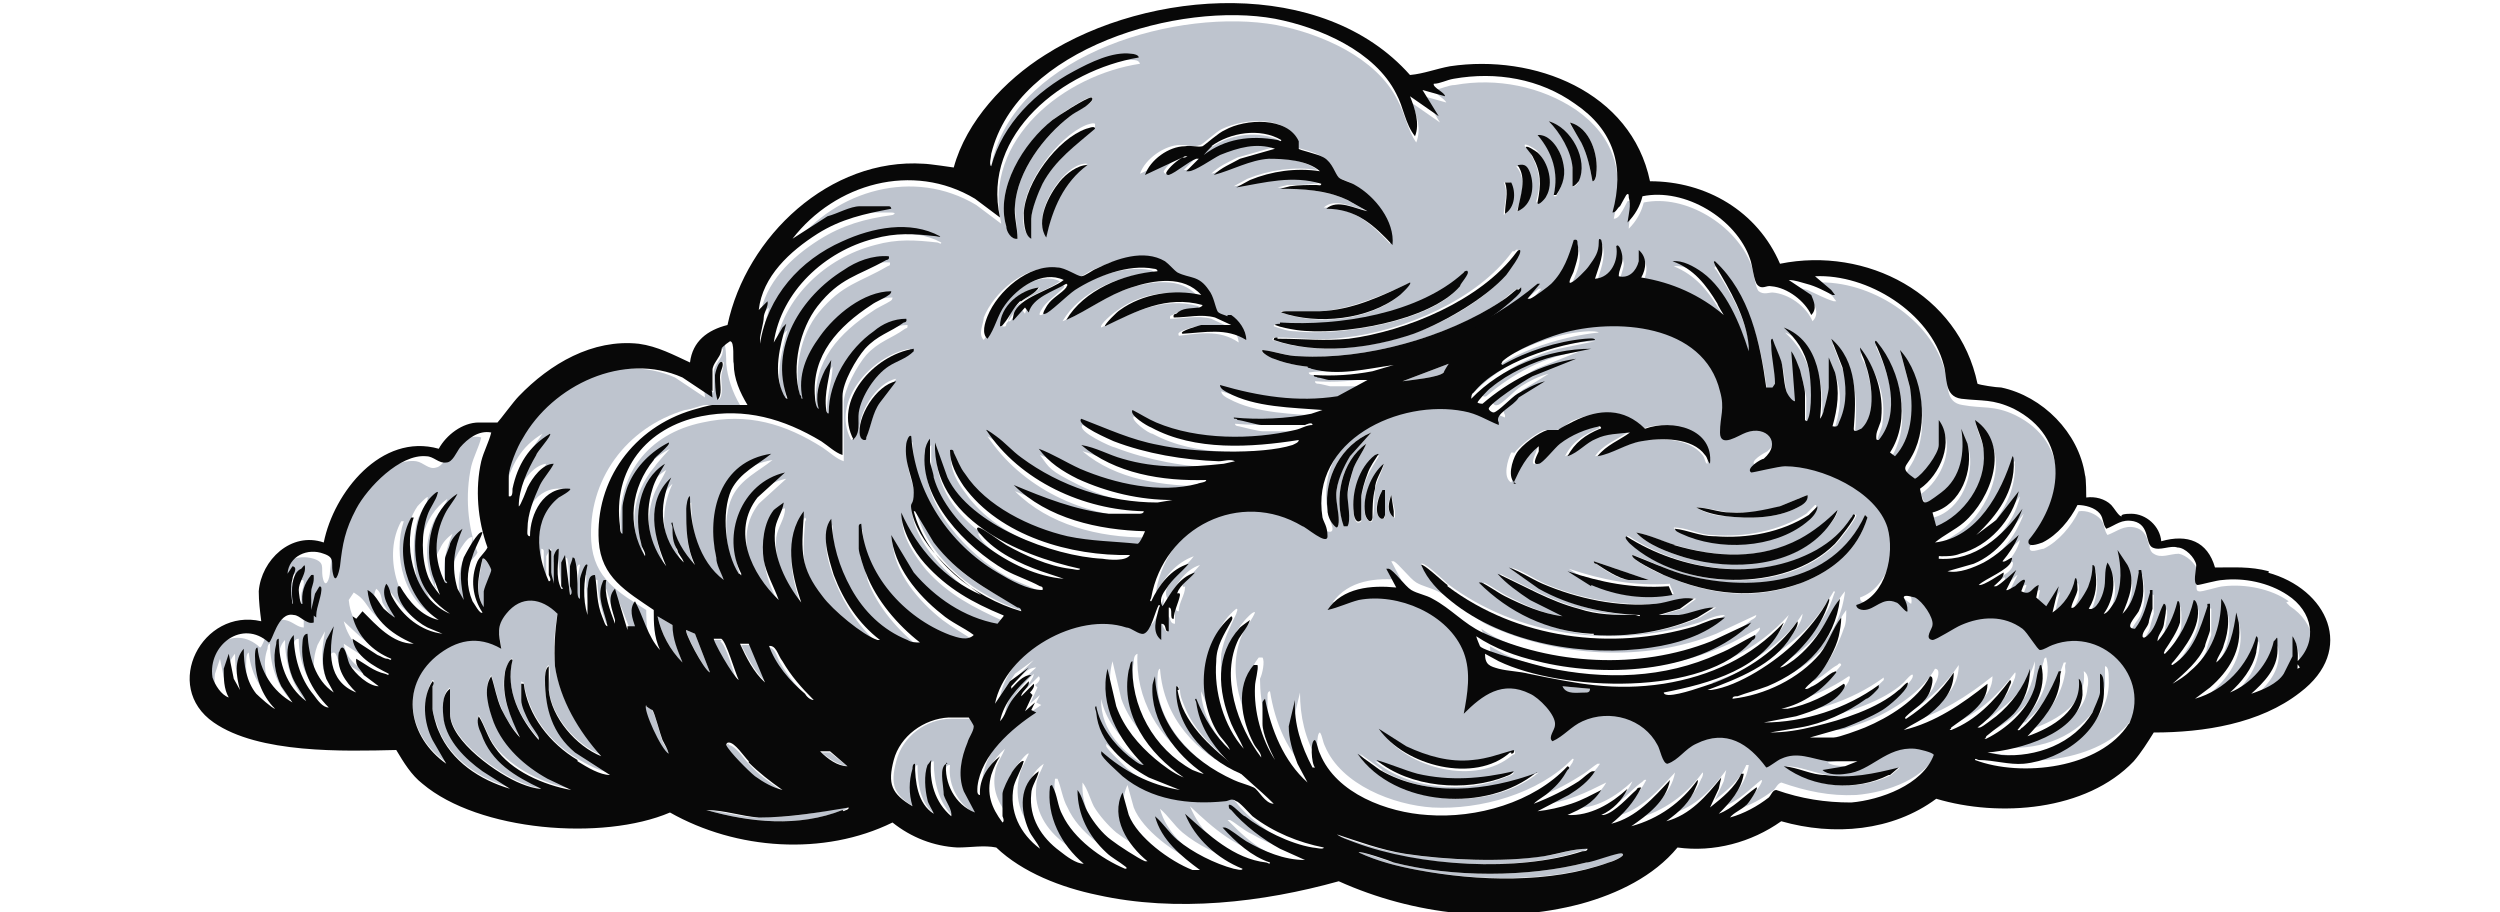 <?xml version="1.0" encoding="UTF-8"?>
<svg id="Ebene_1" xmlns="http://www.w3.org/2000/svg" width="200" height="73" version="1.1" viewBox="0 0 200 73">
  <!-- Generator: Adobe Illustrator 29.8.2, SVG Export Plug-In . SVG Version: 2.1.1 Build 3)  -->
  <defs>
    <style>
      .st0 {
        fill: #080808;
      }

      .st1 {
        fill: #bec4ce;
      }
    </style>
  </defs>
  <g>
    <path class="st1" d="M183.1,48.1c-1.4-1-3.5-1.4-5.2-1.2-.4,0-1.8.5-2,.4-.4,0,0-1.2-.1-1.6-.1-.6-.9-1.3-1.5-1.4-.7,0-1.4.4-2,0-.6-.3-.2-1.8-1.5-2.1-.9-.2-1.4.3-2.2.6-.3-.4-.2-.8-.5-1.2-.4-.5-1.2-.8-1.8-.7-.6,1.2-1.6,2.4-2.8,3-.3,0-1.3.5-1.1-.2,2.8-3.4,3.3-8.3-1.2-10.5-1.7-.8-2.6-.5-4.2-.8-1.4-.2-1.1-1.6-1.4-2.7-1.1-4.2-6-7.3-10.3-7.1l1.3,1.1.3.4h-.2c-.7-.2-1.4-.6-2.1-.9-.5-.1-.9-.3-1.4-.3l1.8,1.2c.3.5.5,1.1,0,1.6-.5-1.2-1.9-2.2-3.2-2.3-.3,0-.7.2-1.1-.1-.3-.3-.4-1.6-.6-2.1-1.2-3.2-5.3-5.7-8.6-5-.2.8-.6,1.5-1.2,2.1,0-.6.3-1.4.1-2,0-.1,0-.3-.2-.2,0,0-.4.8-.5.9-.1.2-.3.5-.6.5.9-3.7,0-6.6-3-8.7-2.8-1.9-6.4-2.6-9.7-2-.5,0-1.1.3-1.6.4-.2.2.8.7.9,1l-1.8-.5,1.3,2.1-2.3-1.6c.5,1,.8,2.2.4,3.2-.7-1-.9-2.3-1.5-3.4-1.7-3.4-6.1-5.3-9.7-6-7.7-1.4-20.6,2.2-22.7,10.8,0,.2-.3.9,0,1,.9-3.4,3.6-6,6.6-7.6,1.3-.7,3.1-1.6,4.6-1.4.2,0,.5,0,.6.3-6,.9-12.6,6-11.1,12.8l-2-1.5c-5-3-11.2-1.2-14.6,3.2l2.8-1.8c.8-.3,1.8-.7,2.6-.8h2.3c.7,0,.2.2.2.2-2.2.3-4,.8-5.9,2-2.2,1.4-4.3,3.4-4.7,6.1l.7-.7c0,.4-.2.8-.3,1.3,0,.4-.3,1.3-.3,1.7v2h0v-1.6c.6-3.7,3.2-6.7,6.6-8.2,2.4-1,5.4-1.7,7.8-.4,0,.2-.2,0-.3,0-1.8-.2-3.2-.3-5,.2-3.9,1-7.4,4.2-8,8.3l.7-1.2.3-.3c-.5,1.8-1.1,4-.2,5.7,0,0,0,.3.3.3-1.5-4,1.1-8.2,4.5-10.3,1.1-.7,2.3-1.2,3.6-1.1,0,.3,0,.2-.2.3-2.2,1.3-3.6,1.4-5.5,3.7-1.5,1.8-2.1,4.9-1.4,7.1,0,0,0,.3.2.3-.4-1.9.2-3.5,1.4-5,1.3-1.7,3.5-3.6,5.7-3.6q0,.2-.2.3c-.3.2-1,.5-1.4.8-2.6,1.7-4.8,4-4.5,7.4,0,.2,0,.8.3.9-.3-1.1,0-2.2.5-3.1l.5-.8c0,1.3-.6,2.6-.4,4,0,.2,0,.3.2.2,0-2.5,1.6-5.1,3.6-6.5.7-.5,1.6-1,2.6-1,0,.3,0,.2-.2.3-1.1.8-2.1,1-3.1,2.1-.7.8-1.8,2.8-1.8,3.8v4.7c-.6-.2-1.1-.7-1.7-1.1-3-1.9-6-2.8-9.6-2-4.4.9-7,4.3-6.5,8.8,0,0,0,.6.2.6v-2.1c0-.4.3-1.5.5-1.9.6-1.4,1.9-2.6,3.2-3.3,0,0-1.1,1.2-1.2,1.4-1.9,2.2-2.2,5.2-.7,7.7,0-.3-.2-.7-.3-1-.6-2.3-.2-5.1,1.9-6.4-.3.7-.7,1.2-1,2-.8,2.2-.3,4.4,1.1,6.2-1-2.3-1.7-5.2.4-7.1-1.1,2.4-.9,4.9,1,6.8,0-.3-.3-.6-.5-1-.2-.6-.4-1.1-.4-1.8s0-.4,0-.4c.2,1.3.9,2.4,1.8,3.4-.6-1.5-.9-2.9-.7-4.5,0-.3,0-.9.3-1,0,2.4.7,5.2,2.7,6.7,0-.6-.4-1.2-.6-1.8-.8-3.6.3-7.6,4.4-8.3-1.1.9-2.5,1.5-3.2,2.9-.9,1.8-.5,5,.6,6.7,0,0,.2.3.2,0-1.5-3.1,0-7.4,3.5-8.1l-2.2,2c-2.1,2.7-.5,6.2,1.7,8.2-.5-1-1-2-1.2-3.2s0-3,.8-4c0,0,.7-.8.8-.6,0,.8-.6,1.5-.7,2.3-.2,1.9.9,4.2,2.1,5.7-.9-2.3-1.5-5.2.2-7.3.2.2,0,.2,0,.4-.2,2.8-.3,4.1,1.5,6.4.8,1,3.2,3.1,4.4,3.5h.2c-1.7-1.4-2.9-3.2-3.7-5.2-.5-1.3-1.2-3.4-.2-4.5,0,2,.6,3.9,1.6,5.6,1.1,1.8,2.5,3.3,4.5,4.1.3,0,.7.3,1,.2-1.8-1.4-3.5-3.3-4.3-5.5,0-.4-.6-1.7-.6-2v-1.8s0-.2.2-.2c.2,4,3.4,7.5,7.1,8.9.6.2,1.3.6,1.9,0-.9-.6-1.8-1.1-2.6-1.7-1.9-1.5-3.9-3.8-4-6.3l1.8,3c1.7,2,4.1,3.6,6.7,4.1l.4-.5c0-.2,0,0,0-.2-2.4-1.1-4.4-2.1-6.2-4.1-.9-1.1-2-2.7-1.9-4.1,1.3,2.9,3.5,5.3,6.4,6.6-2.1-1.5-5.2-4.2-5.6-6.9,0-.7.2-1,.2-1.3,0-1.1-.8-2.3-.6-3.9,0,0,.2-.8.4-.6.2,4.6,3,8.6,6.9,10.9,1.1.6,2.4,1.3,3.6,1.4,0-.3,0-.2-.2-.3-.8-.5-1.9-.8-2.8-1.3-3-1.7-6.8-5.6-6.4-9.5,0-.3.2-.8.4-1v1.8c0,.2.2,1,.3,1.3,1.2,3.9,6.3,7.9,10.4,8.1l-1.8-.6c-1.7-.7-3.6-1.5-4.8-2.9,0,0-.6-.8-.2-.6.4,0,1.7,1.1,2.2,1.4,1.5.8,3.5,1.7,5.1,1.9.2,0,.7,0,.8,0-5-1.1-11.8-4-11.6-10.1l1,2.8c1.8,3.8,8.4,6.3,12.4,6.5.6,0,1.9.2,2.2-.3-4.8,0-10.5-1.5-13.3-5.5-.6-.8-1.2-1.8-1.1-2.9.3,0,.2,0,.3.2.3.5.5,1.1.9,1.7,1.7,2.6,5.2,4.3,8.2,5,1.9.4,3.7.4,5.6.6.2,0,.6-.9.6-1-3.8,0-7.8-1-10.5-3.7,2.5,1,4.9,2.1,7.6,2.3.6,0,1.9.2,2.4,0,0,0,.4,0,.4-.2-4.9,0-9.9-2.4-12.6-6.5,0,0,.7.4.8.5.7.5,1.3,1.2,2,1.7,3.1,2.3,7,3.6,10.9,3.6l1.2-.2c-2.6,0-5.2-.5-7.6-1.7s-2.3-1.3-3.1-2.4c1.2.4,2.2,1.1,3.3,1.6,2.8,1.2,6.4,2,9.4,1.2.2,0,.6,0,.7-.3-3.5,0-7.3-.5-10-2.8,1.1.3,2.2.8,3.3,1.1,2.7.8,5.3.8,8.1.4l.9-.2c-.5-.2-.9,0-1.3,0-2.7,0-5.8-.6-8.4-1.6-.2,0-3.1-1.3-2.6-1.8,2.1.8,4,1.7,6.2,2.1,2.6.5,8.1.6,10.7,0,.2,0,.4,0,.5-.4-3.8.6-8.3.9-11.8-1-.3,0-1.8-1.1-1.5-1.4.7.2,1.3.7,1.9,1,3.3,1.4,7.7,1.3,11.1.6.5,0,.9-.2,1.4-.4,0-.3-.5,0-.6,0h-3.5c-.3,0-1.5-.3-1.9-.4,0,0-.3,0-.3-.2,2.1.2,4.2,0,6.2-.3l.9-.3c-2.4-.2-5.4-.2-7.6-1.4-.2-.1-.6-.3-.6-.6,3,1,6.2,1.4,9.4.9l2.4-1.3h-3.1s-.8-.2-.9-.2-.3,0-.3-.2c1.6.1,3.1,0,4.7-.3l1.7-.5c-2.2.3-4.3.8-6.6.3,0,0-.3,0-.3-.2,1.3-.2,2.5,0,3.8-.2,5.1-.6,10.7-3.2,14.6-6.5h.2l-1,1.2h.2c.3-.1,1.4-1,1.7-1.2,1-.9,1.4-2.2,1.8-3.5q.2,0,.3.3c.2.8,0,1.5-.3,2.2,0,.1-.6,1.1-.2.9.3-.1,1.2-1.1,1.4-1.3.5-.7.6-1.1.8-1.9,0-.1,0-.3.2-.2.3,1-.2,2.1-.5,3.1,1.3,0,1.9-1.4,1.7-2.6.3-.3.5.9.5,1,0,.5-.3.9-.3,1.4.8.2,1.5-.4,1.6-1.2v-.9c.7.6.6,1.5.2,2.2,2.5.3,4.7,1.3,6.6,3,0,0-.4-.8-.5-.9-.9-1.5-1.9-2.7-3.6-3.4.9-.1,1.8.4,2.4.9,2,1.4,3,4.1,3.7,6.3.2,0,.1-.2,0-.4-.2-2.4-1.5-4.6-2.7-6.5,0,0-.3-.2,0-.3,2.8,2.6,3.6,6.5,4.1,10.1h.5l.2-.3c0-1-.2-2.1-.3-3.1,0-.1,0-.5.1-.5.2.6.5,1.2.7,1.8.2.7.2,2.1.5,2.6.1.2.4.5.6.6l-.3-4c.3.5.5,1,.7,1.5.1.4.4,1.5.4,1.9v2.1q.2,0,.2,0c.5-.8.3-3.2.1-4.1-.3-1.3-1-2.4-2-3.3,2.8,1.1,3.2,4.7,2.9,7.3.2,0,.3-.5.3-.7.1-.4.4-1.5.4-1.8v-2.4l.5,1.2c.5,1.4.3,2.8-.2,4.3.5,0,.5,0,.6-.5.5-1.3.5-2.8.2-4.2l-.9-2.3c2,1.8,2,4.7,1.8,7.2,0,.4.5,0,.6,0,1.3-1.1.7-3.9.3-5.3-.1-.4-.5-.8-.4-1.2,1.3,1.5,2,3.6,1.7,5.6,0,.5-.4,1-.4,1.5s0,.3.2.3c1.8-2.2.8-5.5-.3-7.8,0-.3.1,0,.2,0,1.9,2.3,2.6,6.2,1,8.8l.4.3c1.3-1.5,1.5-3.7,1.2-5.5l-.8-3c1.8,2.1,2.2,6,1,8.4-.5,1-1,1,.2,1.9.7-.3,1.9-2,1.9-2.7v-2c1.3,1.7.1,4.4-1.5,5.5.3,1.3.9.9,1.7.3,1.7-1.2,1.9-3.2,1.6-5.1l.5,1.2c.5,2.1-.6,4.9-2.8,5.5l.3,1.1c2.3-.9,4-3.4,3.8-5.9,0-.9-.5-1.7-.7-2.6,2.9,2,1.3,6.3-.9,8.2-.7.6-1.6,1-2.3,1.6,3.4-.4,5.3-4,6.2-6.9.2,0,0,.2.1.4,0,2.4-1.3,4.3-3,5.9l1.6-1.2,1.8-2.3c-.5,2.3-2.4,4.4-4.7,5-.5,0-1,0-1.5.2-.2,0-.3,0-.2.2,2.9.2,5.1-1.9,6.7-4-.7,1.9-2,3.6-3.9,4.4l-2.1.6c.9.2,2-.3,2.9-.7,1.1-.6,1.9-1.4,2.8-2.2-.2.8-.7,1.5-1.3,2.1.2,0,.9-.8.7,0-.2.7-2.1,1.4-2.6,1.9.4.2,1.9-1.1,2-1,0,.5-.5.8-.8,1.1h.2c.3,0,1.6-1.4,1.6-1.3l-.8,1.6s.6-.3.7-.3c0,0,.9-.8.8-.4l-.3.8c.7.4.8-.4,1.4-.5l-.2,1,.8.7,1-1.6-.5,2.1c.9-.6,1.6-1.6,1.8-2.7.3-.3.2.8.2.9,0,.5-.4.9-.5,1.4.3.3,1.3-1.6,1.4-1.8.2-.5.4-1.1.3-1.6.1,0,.2.2.2.3.2,1.1,0,2.1-.5,3.2.6.2,1.1-1.1,1.2-1.5.2-.8,0-1.5.3-2.2.8,1.2.6,3-.3,4.1.4,0,.8-.7.9-1,.6-1.3.5-2.7.2-4.1l.8,1.2c.6,1.3.1,2.6-.4,3.9.9-.9,1.1-2.1,1.3-3.3q0-.2.2-.2c.2,1.2.3,2.2-.2,3.3-.2.4-1.2,1.4-.3,1.4.7-.9.9-1.9,1.2-2.9,0-.2,0-.3.2-.2v1.5s-.3,1-.3,1.1c-.1.4-.4.7-.5,1.1,0,.4.7-.4.7-.4.5-.7.6-1.4,1-2.2.4,0,0,1.4,0,1.7-.1.4-.5.8-.5,1.3.8-.9,1.3-2,1.6-3.2.3-.2.2,1.5.2,1.7-.1.7-.8,1.6-1.2,2.2,0,0-.3.2,0,.3,1.2-1.1,1.9-2.6,2.3-4.3.1,0,.3.4.3.5.2,1.6-1,3.2-1.9,4.4,0,0-.3.2-.1.3,1.7-1.1,2.2-2.9,2.8-4.7,0-.2,0-.3.2-.2v2.1c0,0-.4,1.1-.4,1.3-.6,1.3-1.6,2.1-2.6,3,.5-.2,1-.6,1.4-1,1.7-1.5,2.6-3.6,2.5-5.8.8,1,.6,2.6.2,3.7-.2.5-.5.9-.6,1.4,1.1-1,1.4-2.6,1.6-4l.2.8c.3,2.1-.7,3.8-2.3,5.2l-1.2.9c2.3-.7,4.2-2.6,4.9-5,.3,0,.1,1,0,1.3-.3,1.3-1.2,2.3-2.1,3.2,1.7-.8,3.2-2.3,3.5-4.1.3-.3.3.6.3.7,0,1.5-1.1,2.6-2.1,3.5.9-.2,2.1-.8,2.6-1.6,0,0,.7-1.3.7-1.4v-1.6c.1,0,.3.4.3.6.2.7.2,1.2.1,2,1.8-1.7,1.3-4.1-.7-5.4l-.3-.3ZM70.4,32.1c-.6.8-.7,2-1.1,2.8,0,0,0,.3-.2.2,0,0-.2-.2-.3-.4-.3-1.5,1.3-4.1,2.9-4.4l-1.3,1.7h0ZM71,29.3c-1.1.7-2.2,2.4-2.4,3.7,0,.8.2,1.8-.5,2.2-1.7-3.1,1.7-6.8,4.7-7.3v.2c-.5.5-1.3.8-1.9,1.2h.1ZM120.4,14.6h.4c.4.8.2,2-.5,2.6,0-.8.4-1.7,0-2.6ZM121.2,20.2c0-.1,0-.3.3-.2.2.2-.8,1.7-1.1,2-1.6,2-5,3.9-7.4,4.7-3.5,1.2-7.7,1.7-11.2.5,0-.2.2-.2.3-.2,2,0,3.5.3,5.5,0,4.6-.5,10.6-3,13.4-6.9h.2ZM117,21.9s.2-.3.3-.1c0,.1-.5,1-.6,1.2-2.4,2.8-9.6,3.9-13.1,3.5-.6,0-1.1-.2-1.7-.4,0-.2.3-.1.4-.1,4.7.3,11.1-.8,14.7-4h0ZM112.8,22.6c0,.1-.7.9-.8,1-2.4,2-6.5,2.5-9.5,1.4,0-.2.2-.1.4-.1h2.8c2.5-.2,4.9-1.3,7.2-2.3h0ZM94.6,11.6c.4,0,.9.2,1.4,0,.2,0,1.3-1.1,1.8-1.3,1.7-.8,5-1.1,5.9.9,0,.2,0,.5,0,.6,0,0,1.6.4,2,.7.7.5.9,1.4,1.2,1.6.2.2,1,.4,1.3.6,1.6.9,3.2,2.9,3,4.8-1.5-1.6-2.9-2.9-5.3-2.9.9-.8,2.3,0,3.3.2l-1.6-.9c-1.7-.7-3.5-.8-5.4-.9l.8-.2c.7,0,1.4,0,2.1-.1,0,0,.4,0,.4-.1-2.3-.7-4.5,0-6.8.3l1.1-.6c1.7-.7,3.8-1,5.6-.7-1-.8-2.8-1-4.1-1-1.5.1-2.9.9-4.4,1.3.6-.6,1.3-.9,2.1-1.3l2.8-.8c-1.6-.5-3-.1-4.4.5-.6.3-2,1.2-2.5,1.3h-.2l1-1h-.2c-.6.2-1.7,1.1-2.2,1.3,0,0-.2,0-.2-.2.2-.4.9-1,1.3-1.2.2-.1.3-.1,0-.1l-3.2,1.5c.4-1.2,2-2.3,3.2-2.3h0ZM87.6,10.2c-1.5,1.4-3.2,2.6-4.2,4.4-.3.6-.9,2.1-.9,2.8v1.6c-.7-.3-.7-1.5-.6-2.2.2-2.4,2.8-5.9,5-6.8,0,0,.8-.3.7,0v.2ZM87,13.1c-2,1.5-2.8,3.5-3.3,5.8-.9-1.3.2-3.4,1.1-4.5.5-.6,1.4-1.4,2.2-1.3ZM84.2,9.6c.4-.3,2.7-1.9,3.1-1.8.3,0,0,.4-.2.5-.4.4-1.1.6-1.5,1-2.1,1.6-4.2,4.4-4.4,7.1,0,.9.2,1.8.2,2.7-.5.1-.8-.6-.9-1-.9-3,1.4-6.6,3.7-8.5ZM80.1,26.1c0-1.6,1.6-2.9,3.1-3.1-.4.5-1,.7-1.4,1.1-.6.6-.8,1.2-1.3,1.8,0,.1,0,.3-.3.2h0ZM94.3,26.8c-.3-.3,1.4-.7,1.5-.7h2.4l-1.3-.6c-1.1-.3-2.2,0-3.3,0,0-.3,0-.2.2-.3.6-.4,1.2-.4,1.8-.5,0,0,.3,0,.3-.2-2.8-.8-5.3.5-7.8,1.7-.2-.2,1-1.2,1.2-1.3,1.8-1.4,4.3-1.8,6.5-1.2-1.3-1.6-3.8-1.2-5.6-.6-1.8.6-3.4,1.9-5.2,2.6,1.4-2.4,4.6-3.7,7.3-3.9,0-.1-.2-.2-.3-.2-2-.4-4.7.6-6.3,1.7-.5.3-2,1.8-2.4,1.9s.2-.7.2-.7c.4-.5,1-.9,1.5-1.4,0,0,.3-.2,0-.3-1,.6-2.7,1.1-3,2.3l-.3-.4-.9,1c-.3.1,0-.4,0-.5.4-1.3,3-1.9,4-2.7-1.7-.8-3.7.7-4.7,2-.6.9-.8,1.9-1.4,2.7-.5-.5,0-1.3,0-1.8.8-2,3.3-4.2,5.6-3.9.6,0,1.7.7,1.9.7.3,0,.9-.5,1.2-.6,1.6-.7,3.8-1.6,5.5-.6.4.2.7.7,1,.9,1,.5,1.6.2,2.5,1.4.4.6.5,1.4.7,1.7,0,.2.6.3.8.4.7.4,1.1,1.3,1.2,2-1.6-1.1-3.3-.7-5.1-.5h.3ZM118.8,25.7c-4.2,2.7-12.1,4.9-16.9,3,0,0-1.2-.5-.9-.7,1,.1,2,.5,3,.5,5.2.3,11.8-1.5,16.1-4.4.4-.3.9-.8,1.3-1h.3c0,.5-2.4,2.2-2.9,2.5h0ZM121.3,17c.4-1.2.9-2.6,0-3.7.5,0,.7.2.9.6.4,1.1,0,2.6-1,3.1ZM123.6,15.6c0,.1-.7.9-.7.5.4-1.4.3-2.4-.4-3.7,0-.2-.4-.6-.5-.7-.2-.4.8.2.9.3.8.8,1.2,2.5.7,3.5h0ZM124.5,15.7h-.2c.4-1.9,0-3.5-1.3-4.9.9-.1,1.8,1.2,2,2,.3,1.1,0,2-.5,2.9ZM126.3,14.5c0,.1-.3.5-.5.4v-1.5c0-1.3-1-2.8-1.9-3.7,1.7.5,3.1,3.1,2.4,4.8ZM127.7,13.9c0,.2,0,.5-.3.6-.2-1.1-.4-2.1-.9-3.1,0-.2-1-1.5-.9-1.6,1.6.4,2.3,2.6,2.1,4.1Z"/>
    <path class="st1" d="M164.5,51c-.3,0-.7.5-1,.4-.1,0-1-1.4-1.4-1.7-1.4-1.1-3.2-1-4.9-.3-.5.2-2,1.2-2.3,1.2-.7-.2,0-1,0-1.2.1-.6-.8-2-1.4-2.2-.1,0-1-.4-.9,0,.2.4.4.6.3,1.1-.1,0-.8-.6-.9-.7-1.1-.6-1.7.4-2.6.6-.3,0-.6,0-.6-.4,2.3-.8,3.1-4.1,2.5-6.2-.9-2.9-5.3-5-8.2-4.9-.5,0-2.5.6-2.7.5-.5-.3.8-1,1-1.1,1.5-1.3.2-2.7-1.4-2.1-.6.2-2.1,1.8-2.1,0s.3-1.9,0-3.3c-1.3-5.4-8.4-5.9-12.8-4.6-1.3.4-3.6,1.3-4.6,2.2,0,0-.3.2,0,.3,1.9-1.1,4.4-2,6.6-2.1.2,0,.7,0,.8.1-3,.3-7.8,1.7-9.7,4.2,0,.1-.4.4-.2.5,2.5-2.5,6.1-3.9,9.6-4l-2.9.6c-1.7.4-3.8,1.4-5.1,2.5-.2.2-1.1,1.1-1.1,1.2,0,0,.2.2.4.1,2.1-1.8,4.7-3.2,7.5-3.6l-3.5,1.4c-.6.3-3.4,2.1-3.5,2.6,0,.2.2.4.4.3.3,0,1.4-1.2,1.9-1.5.6-.4,1.4-.8,2.2-1l-2.1,1.3c-.4.6-1.9,1.2-1.4,2v.2c-1.1-.4-1.8-.9-2.9-1.1-5.2-1-12.4,2.3-11.3,8.5,0,.4.4,1.2.4,1.5,0,.8-1.7-.6-2-.8-5-3-11.1.2-12.1,5.7,0,0,0,.3,0,.3.6-1.3,1.6-2.5,3-3-.5.7-1.3,1.2-1.8,2-.3.4-.6.9-.3,1.4.7-1,1.3-2.3,2.6-2.7-.4.5-1.1,1.1-1.4,1.6,0,.3.3,0,.2.2,0,.6-.5,1.2-.5,1.9-.5,0,0-.7-.3-.9v1.9c-.5,0-.3-.6-.6-.6v1.3c-.8-.7-.4-1.7-.3-2.5,0,0,0-.3,0-.3-.2.5-.6,2.1-1.2,2.3-.4,0-1-.4-1.4-.5-3.9-1.3-9.6,2-10.5,6.1l1.2-1.8,1.5-1.1-1.5,1.5v.2c.5-.4,1-1.1,1.7-1.1-1.1,1-2.3,2.1-2.5,3.7.4-.5.5-1.1.9-1.6.4-.6.9-1.1,1.4-1.6,0,.4-.5.8-.6,1.2l1-1c.2.2,0,.5-.3.7l.2.2-.6,1.3.8-.7-.3.6.4.2c-2,1.3-4.4,3.3-4.7,5.9,0,.2,0,.8.2.7,0-1.2.7-2.3,1.6-3.1-.2.5-.5.9-.7,1.5-.4,1.5,0,2.6.9,3.8.2,0,0-.4,0-.5v-1.8c0-.6.5-1.3.7-1.6,0,0,.9-1.2,1-1-.3.7-.7,1.3-.8,2-.4,2,.5,3.8,2.1,5-.2-.5-.7-1-.9-1.5-.7-1.6-.8-3.6.8-4.7-.2.6-.6,1.1-.6,1.8-.2,1.9.8,3.5,2.3,4.6.5.4,1.4,1,1.9,1-1.8-1.5-3-3.8-2.7-6.2.3,0,.2,0,.2,0,.3.7.4,1.6.8,2.3.9,2,3.1,3.5,5,4.3.3,0,0,0,0-.2-.5-.4-1-.7-1.5-1.1-1.4-1.3-2.4-3-2.3-5,.4.5.6,1.3.9,1.9.4.7,1.2,1.6,1.8,2.1.5.4,2.2,1.5,2.7,1.7h.2c-1.5-1.3-3-3.4-2-5.5l.5,1.8c.7,1.8,3.3,3.7,5.1,4.4,0,0,.4.2.6,0-1.5-1.1-3.1-2.4-3.6-4.3.7.6,1.1,1.3,1.8,1.9,1.2,1,3,1.9,4.5,2.3,0,0,.7.3.7,0-2-.7-3.8-2.4-4.6-4.4,1.8,1.7,3.9,3.6,6.5,3.9,0,0,.4,0,.3,0-1.5-.5-2.7-1.7-3.8-2.8h.2c.4.2,1.2.9,1.7,1.1,1.4.8,3,1.5,4.7,1.5l-2-.9c-1.3-.7-3-1.9-3.9-3.1,0,0-.3-.2-.2-.4.2-.2,1.1.8,1.3.9,1.5,1,3.6,2.1,5.4,2.5.2,0,.8.2.9,0-2.1-.4-4.1-1.2-5.7-2.5-.3-.2-1.1-1.1-1.3-1.2-.4-.2-.6,0-.9,0-2.9.4-5.9,0-8.2-2-.3-.3-1.6-1.5-1.7-1.8v-.2c1.8,1.6,4,2.7,6.3,3.1l-2.5-1c-2-1-4-2.7-4.2-5.2,0,0,0-.5,0-.5.3,1.6,1.4,3,2.6,4,.3.3.8.6,1.2.7-2-2-3.7-4.7-2.9-7.7l.7,3c.6,1.7,1.8,3.1,3.1,4.2.7.6,1.5,1.2,2.3,1.5-2.9-1.9-5.1-5-4.4-8.6,0-.2,0-.6.3-.7-.2,3.5,1.7,7,4.8,8.7.2,0,.6.4.9.3-2.3-1.6-4.3-4.2-4.1-7.1,0,0,0-.7.2-.7.3,4,2.9,6.7,6.3,8.3.5.2,1.3.4,1.6.6.4.3.9,1.3,1.6,1.3-2.4-2.4-5.8-4.4-6.2-8.1,0,0,0-.4,0-.3.6,1.5,1.4,3.1,2.7,4.1-.2-.5-.7-.9-1-1.4-1.6-2.8-1.5-7.2,1.1-9.3.2,0,0,.3,0,.4-.5,1.1-1,2-1.2,3.2-.2,2.4.6,5.2,2.2,7-.3-.7-.7-1.3-1-2-1.1-2.6-1.3-5.4.7-7.7,0,0,.7-.8.8-.6-.2.5-.6,1-.9,1.5-1.5,3-.2,7,1.8,9.5,0-.4-.4-.8-.6-1.1-.9-1.9-1.4-4.6,0-6.3h.3c.2.3,0,1.3-.2,1.7,0,2,.5,4.2,1.6,5.9,0,.2,0,.3,0,0-.3-.8-1-2-1-2.9v-1.7s0-.3.2-.3c.4,2.5,1.4,5,3.4,6.7l-.8-1.5c-.4-1-.6-1.9-.7-3l.5-2.1c0,1.9.4,3.7,1.4,5.4h.2c-.3-.3-.3-2.2,0-2.2.2.3.2.7.4,1.1,1.3,3.1,5.5,4.7,8.6,4.9,3.8.2,8.5-1.1,11.2-3.9.2,0,0,.2,0,.3-.4.6-.8,1.2-1.4,1.7-.4.4-.9.6-1.3,1,1.3-.4,2.5-1.1,3.6-1.8.3-.2.9-.7,1.1-.8h.2c-.5.8-1.3,1.4-2.1,1.9l-2.5,1.3c.9,0,1.9-.3,2.7-.6.8-.3,1.6-.7,2.4-1.1-.6,1.1-1.6,1.5-2.7,2,1.8.2,3.5-.9,4.8-2.1-.4.9-1.2,1.7-2.1,2.1q0,0,.2,0c.8-.2,1.9-1.5,2.6-2,.1,0,.2-.3.4-.2-.6,1.2-1.5,2-2.4,2.9,2-.5,3.4-2.1,4.7-3.5-.3,1.7-1.7,2.8-3.1,3.7,2.2-.6,4-1.9,5.3-3.7.1,0,0,.4-.1.5-.5,1.3-1.3,2-2.4,2.8,1.9-.5,3.3-2,4.4-3.5l-.2.9-.7,1.5c1-.8,2-1.6,2.5-2.8h.2c-.2,1.4-1.1,2.4-2,3.3,1.2-.4,2.1-1.4,3-2.1.3,0-.7,1.3-.8,1.4-.4.4-.9.6-1.3,1,1.1-.3,2.2-.9,3.1-1.6.2-.2.3-.5.6-.6,2,.7,3.9,1.1,6,1,2.4-.2,5.8-1.3,6.6-3.8,0-.2-1.3-.5-1.5-.5-2.3-.2-3.5,1.8-5.5,2-.5,0-1.5,0-1.9-.3l1.8-.3,1-.4h-2.4c-1.3,0-2.4-.7-3.7-.2-.3,0-1,.8-1.2.7-1.3-2-3.2-3.1-5.6-1.9-.9.4-1.4,1.3-2.3,1.6-.4,0-.6-1.2-.8-1.5-1.1-2.2-3.9-2.9-6-1.9-.9.4-1.5,1.2-2.4,1.6-.4-.4,0-.9.2-1.3,0-.8-1.3-2.2-2-2.5-2.2-1-3.7,0-5.3,1.6.3-1.6.6-3.3,0-4.9-1.2-3.1-5.2-4.8-8.4-4.2-.9.2-1.7.6-2.5.8,1.3-1.8,3.5-2,5.5-1.8l-.8-1.5h.2c.4.2,1.3,1.4,1.8,1.7s1.1.4,1.7.7c1.5.7,2.5,1.9,4,2.7,5.6,2.6,12.6,3,18.3.7l3.2-1.5c0,.2-.2.3-.4.4-4.2,3.7-11.5,4-16.7,2.7-1.7-.4-3.5-1-4.9-2,0,0,.3.7.3.8.3.4,4.6,1.5,5.3,1.7,4.7,1,9.3.9,13.8-1.1,1-.4,1.9-1,2.9-1.5,0,.2-.1.3-.2.4-3.9,4.6-15.3,4.1-20.3,1.7-.4-.2-.7-.4-1.1-.6,0,.9.3,1,1.1,1.2.8.2,1.6.2,2.4.4,3.8.8,6.8,1.4,10.8.8,3.7-.5,7.1-2.1,9.6-4.9-1.5,3.7-6,4.9-9.6,5.6,0,.2.3.2.4.2.9,0,2.8-.6,3.7-1,2.6-1,5.1-2.5,6.6-4.9,0,.4-.3.9-.5,1.2-1.4,2.3-4.3,3.4-6.7,4.3,0,.2.2,0,.3,0,2.1-.3,5.1-2.4,6.7-3.8,1-.9,2-2.3,2.7-3.5.2,0,0,.2,0,.3-.7,2.2-2.2,3.7-3.9,5.2.3,0,.8-.4,1.1-.6.9-.7,1.7-1.6,2.3-2.6.5-.8.8-1.6,1.4-2.3-.4,3.5-2.7,5.7-5.8,7-.8.3-1.6.5-2.4.8-.1,0-.3,0-.4.2,2.6-.3,5.3-1.6,7-3.6.7-.9,1-2,1.7-2.9,0,.5,0,1.1-.2,1.5-.3.9-1,2.4-1.6,3.1-.3.4-.8.7-1.1,1.1.1,0,.4,0,.6-.2.6-.3,1-.8,1.6-1.1,0,0,.2-.3.3,0-1.1,1.4-2.6,2.5-4.4,2.9,0,.2.3,0,.5,0,1.5-.3,3.2-1.1,4.5-2,.2,0,0,.3,0,.4-.7,1.3-2.5,1.9-3.8,2.2l-2.6.5c3.2,0,6.6-1.1,9.2-3v.2c0,0-.8.8-1,.9-1.4,1.1-3.5,1.9-5.3,2.3l-2.4.4c1.2,0,2.4-.2,3.6-.5,2.2-.5,5.1-1.4,6.7-2.9,0,0,.9-1.1.7-.4-.2.5-1.5,1.7-2,2-.9.6-1.9,1-3,1.4l-2.8.8h1.9c.4,0,2-.6,2.5-.8,1.9-.8,4.2-2.3,5.2-4.1.5,0,.2.9,0,1.2-.4,1.1-1.2,1.3-1.9,2-.1,0-.2.2,0,.2,1.5-1,2.8-2.2,3.8-3.7,0,1.4-.8,2.5-1.9,3.3-.7.5-1.5.8-2.1,1.3,2.5-.7,4.7-2.1,6.7-3.7,0,1.7-1.7,2.6-2.9,3.5,0,0-.3.2,0,.2,2-.9,3.4-2.3,4.7-4,.1,0,0,.3,0,.4-.5,1.4-1.4,2.5-2.6,3.4h.2c.3,0,1-.7,1.3-.9,1.3-1,2.2-2.2,2.7-3.8,0,1.3-.5,2.6-1.3,3.6-.6.7-1.5,1.2-2.2,1.8,0,0-.3.2,0,.2,1.6-.8,3.2-2.2,3.8-3.9.2-.6.2-1.2.4-1.7,0,0,0-.3.2-.3.5,2-.7,3.8-1.9,5.2.2,0,.3,0,.4-.2,1.3-1.1,2.4-3,2.9-4.6h.2c-.2.3,0,.6-.1.9-.3,1.8-1.4,3.2-2.6,4.4,2-.7,4.4-2.1,4.1-4.6.4.2.4.9.3,1.3-.2,3.1-5,4.4-7.6,4.6l1.1.2c2.8.2,5.8-.9,7.3-3.4.2-.3.6-1.3.6-1.6v-1.5c.3,0,.3.7.3,1,.2,3.4-3.3,5.9-6.4,6.2-1.3,0-2.4-.2-3.6-.3-.1,0-.4,0-.3,0,3.7,1.4,10.1.6,12.3-2.9,2.5-3.9-1.6-8.5-5.8-6.9l-.5.3ZM99.9,62.1c-3-1-5.9-3.9-5.7-7.2.2,0,0,.2.2.3,0,.5.2.9.4,1.4.9,2.3,3.2,4.1,5.2,5.5h0ZM146.1,62c2.1.3,3.9,0,5.9-.6l-.7.6c-2.6,1.3-6.1,1.1-8.4-.7,1.1,0,2.1.5,3.3.7h-.1ZM112.6,59.8c1.6.8,3.5,1.2,5.3,1.1,1.2,0,2.2-.6,3.3-.8,0,.3,0,.2-.2.3-2.9,2.5-8.4,1.1-10.5-1.9l2.2,1.4h-.1ZM113.4,62c2.6.6,5.2.4,7.7-.2,0,.2-.5.3-.7.4-3.2,1.3-7.6,1-10.4-1.3,1.1.3,2.2.8,3.3,1.1h0ZM110.5,61.6c3.8,2.2,8.6,1.8,12.6.2-3.9,3.2-11.3,2.8-14.3-1.5l1.8,1.3h0ZM106.9,42.2c-.4-.3-.6-.9-.7-1.4-.3-2.6,1.1-5.2,3.5-6.2l-1.7,1.9c-.6.8-1.1,2.1-1.1,3.1s.2,1.4.2,2,0,.4-.2.6ZM107.8,42h-.3c-.8-2.1-.2-5.1,1.8-6.5-.3.7-.7,1.2-1,1.9-.2.6-.4,1.5-.5,2.2,0,.6.2,2,0,2.4ZM108.9,41.7c-.4.4-.6-.3-.6-.6-.2-1.6.4-3.6,1.7-4.6,0,0,.2-.3.3,0-.3.5-.7,1.1-.9,1.6-.2.4-.5,1.4-.5,1.9,0,0,0,1.8,0,1.8ZM109.8,41.5c0,.6-.6,0-.6-.4-.2-1.3.5-3,1.5-3.9-.2.7-.6,1.3-.7,2s0,1.6-.2,2.3ZM110.8,41.2c0,.2,0,.3-.3.3-.6-.3-.4-1.6,0-2.1,0,0,0-.2.2,0,0,.6.2,1.4,0,2h0ZM111.5,41.4c-.6-.5-.5-1.2-.2-1.8l.3,1.3v.5h-.1ZM148.2,41.4s0-.4.3-.2c.1.2-1.4,2.1-1.6,2.3-4,4.1-12.3,3.7-16.4,0-.1,0-.6-.7-.2-.6,4.3,2.8,10.5,3.7,15.2,1.1,1.3-.7,2-1.4,2.8-2.6h-.1ZM130.3,46.4c-.7,0-2-.8-2.6-1.3,0,0-.3-.2-.2-.2l4.4,1.5h-1.6ZM133.6,46.8l.3.7c-2.2.5-4.5.2-6.5-.8l-1.9-1.2c2.7.9,5.2,1.4,8.1,1.2h0ZM147,40.8c0,.5-.5,1-.8,1.4-2.7,3.2-7.6,3.4-11.4,2.4-1.3-.4-3-1-3.9-2,1.1.2,2,.7,3.1,1,3.4,1,6.9,1.2,10.1-.5,1.1-.6,2.1-1.4,3-2.3h-.1ZM145.3,40.4c0,.5-.5,1-.9,1.3-2.6,2.2-7,2.3-10,.9-.2,0-.4-.2-.5-.4,1.1,0,2,.6,3.1.6,2.6.2,5.3-.3,7.5-1.7l.7-.7h0ZM138.4,41c1.3,0,2.7,0,4-.5l2.2-.9c0,.5-.5.8-.8,1-1.7.9-3.9.9-5.7.7-.8,0-1.8-.3-2.4-.7.9,0,1.8.3,2.7.4ZM121.1,36.3c.4-.6,1.8-1.7,2.5-1.9h.9c.3,0,.9-.5,1.2-.7,2.1-.9,4-1,5.7.6,2.1-.8,5.5,0,5.2,2.8-.2,0-.2-.5-.4-.7-1.1-1.4-3.6-1.4-5.1-1.1-1.2.3-2.3,1-3.5,1.2.6-.9,1.7-1.3,2.6-1.9-.9,0-1.8,0-2.7.5-.9.4-1.5,1.1-2.3,1.4.6-1.2,1.5-1.7,2.6-2.2,0,0,.3,0,0-.2-1.1.2-2.3.7-3.2,1.4-.4.3-1.3,1.5-1.7,1.6-.6.2,0-.9,0-1s.2-.3,0-.4c-1.1.8-1.5,1.7-2,2.9-.7-.4-.3-1.8,0-2.4h.2ZM118.7,46.6c.5.2,1.3.8,1.9,1.1,1.4.7,3,1.5,4.6,1.6l-2.6-1.3c-.9-.6-1.8-1.2-2.6-2.1,2.1,1,4.2,2.2,6.5,2.8,1.6.4,2.9.5,4.5.5s.4,0,.4,0c-2.8,0-5.7-.7-8.1-2.1l-2.4-1.7c1,.3,1.8.9,2.7,1.3,2.8,1.2,6,1.8,9.1,1.6,1,0,2-.6,3-.4l-1.1.8-1.7.5h1.6c.9,0,1.9-.6,2.8-.6l-1.3.8c-2.6,1.1-5.5,1.6-8.3,1.4-3.4-.2-6.6-1.7-9-4.1h.2-.2ZM132.1,51.7c-5.3.8-11.8-.3-16-3.7-1-.8-1.9-1.7-2.4-2.9.2-.2,1.9,1.4,2.1,1.6,5.6,4.2,13.2,5.2,19.8,3.2.8-.2,1.5-.7,2.4-.7-1.6,1.4-3.8,2.1-5.9,2.4h0ZM144.2,46.6c-3.8,1.5-7.5,1-11.1-.6-.2,0-2.8-1.3-2.5-1.6,1.3.4,2.5,1.1,3.9,1.5,5.4,1.6,12.2,1,14.7-4.7l.2.2c-.8,2.6-2.7,4.2-5.2,5.2h0Z"/>
    <path class="st1" d="M28.6,47.6c.6.4.8,1,1.3,1.5,0,0,.7.8.9.7-.5-.7-1.2-1.8-.7-2.7.4.3.4.7.5,1.1.8,1.5,2.2,2.7,4,2.9l-1.2-.5c-1-.5-2.5-1.8-2.4-3,0-.2,0-.3.2-.3.8,1.1,1.7,2.3,3.1,2.7-2.5-1.6-3.7-5.6-2.2-8.3h.2c-.9,2.7,0,6.6,2.9,7.8-1.2-.8-2.1-1.7-2.5-3.2-.5-1.8-.4-4.2.7-5.8,0,0,1-1.1.8-.6,0,.5-.6,1.1-.8,1.7-.4,1.4-.4,3.4,0,4.8.2.6.6,1.1,1,1.6l-.6-1.6c-.6-2.3,0-5.1,2-6.5-.2.6-.7,1.1-1,1.6-.9,1.8-.8,3.7,0,5.5.4.3,0,0,0-.2v-1.7c0-.6.3-1,.4-1.2.2-.5.6-.9,1-1.2-.7,1.6-.9,3.1-.4,4.8l.5.9c0-1.2-.2-2.3,0-3.4,0-.2,1.1-2.3,1.5-2,0,.7-.6,1.3-.8,1.9-.4,1.2-.4,2.4,0,3.6,0,0,.6,1.1.8.9-.8-1.3-1-2.7-.4-4.1.2-.5.6-.7.8-1.1-.8-2.1-1-4.6-.5-6.9.2-.8.6-1.5.8-2.3-.9-.3-1.9.5-2.5,1.2-.3.4-.6,1.1-1.1,1.2-.6.2-1-.4-1.6-.5-2.1-.3-4.7,2.5-5.6,4.2s-1.1,2.7-1.3,4.6c0,.6-.4,1.6-.6.4-.1-.7.2-1.1-.7-1.4-1.3-.4-2.8.2-2.9,1.6l.4-.6c.5,0,0,.7,0,1v2c.2,0,0-.2,0-.3,0-.7,0-2.2.7-2.5.1,0,.3,0,.3,0,0,.5-.5,1.1-.5,1.7s.2,1.3.3,1.1c0-.9,0-1.7.7-2.3.2,0,.2,0,.2.3,0,.3-.2.6-.2,1v1.5l.3-1.3.3-.5s.2,0,.2,0c.1.5-.3,1.6-.2,2.2v.2c-.1,0-.4-.2-.4-.2v.6c-.5,0-.9-.5-1.5-.6-1.3-.3-1.7,2.2-2,2.2-2.1-2-4.9.2-4.5,2.8.1.6.7,1.3,1.3,1.6-.4-.7-.5-1.5-.4-2.3l.4-1.2.4,2,.5.9c-.3-1.1-.5-2.4.3-3.3,0,1.3.2,2.5,1,3.6.1.2,1.3,1.4,1.5,1.2-1.1-1.1-1.7-2.6-1.6-4.2,0-.2,0-.6.2-.7.2,1.9,1.1,3.4,2.8,4.4l-.9-1.3c-.6-1.1-.8-2.3-.4-3.4,0,0,0-.4.2-.4,0,1.9.7,3.8,2.2,5-.3-.7-.8-1.2-1.1-1.9-.4-1-.7-2.6.1-3.4,0,1.7.5,3.5,1.6,4.8.3.4.8.8,1.2,1-1.4-1.3-2.4-3.2-2.1-5.2,0-.3,0-.7.4-.7,0,1.7.6,3.6,2.1,4.7-.2-.4-.4-.7-.6-1.1-.4-1-.4-2,0-3.1l.6-1.1c-.4,2.1-.5,4.5,1.8,5.3-.9-.9-1.6-1.9-1.4-3.2,0,0,0-.4.3-.4.3,0,.4,1.1.6,1.4.4.7,1.5,1.5,2.3,1.7l-1.2-.9c-.3-.4-.7-.8-.6-1.3.7.5,1.5,1,2.3,1.2.1,0,.3,0,.3,0-1.2-.5-2.7-1.3-2.9-2.8l2,1.3c.2,0,.5.2.8.3.1,0,.3,0,.3,0-1.5-.6-2.7-1.8-3.1-3.4,1.2,1.1,2.4,2.5,4.1,2.6-1.9-.8-3.5-2.1-3.7-4.3l.4-.6Z"/>
    <path class="st1" d="M52.2,52c-.4-1.1-.5-2-.5-3.2-2.2-1.4-4.2-2.5-4.4-5.5-.3-4.9,2.8-9.1,7.5-10.5.3,0,1.4-.4,1.6-.4h2.8c-.6-1-1-2.2-1.1-3.3,0-.3,0-1.8-.3-1.8-1.7,1-1.6,2.7-1.4,4.5l-2.4-1.6c-4.7-2.1-10.4.6-12.8,4.9-.4.6-1.1,2.3-1.1,3v1.6c.3,0,.2-.4.3-.6.5-1.9,1.3-3.4,3-4.4,0,0-1,1.4-1.1,1.7-.7,1.2-1.3,2.7-1.4,4.1,0,0,.6-1.4.7-1.5.4-.8,1.2-1.8,2.1-1.9-.3.6-.8,1.1-1.1,1.7-.6,1.1-1,2.3-1,3.5s0,.7.2.6c0-1.9,1.1-4,3.2-3.8.2.2-.8.7-.9.7-2.1,1.7-1.8,4.5-.8,6.7.3,0,0-.4,0-.5v-1.8s0-.2,0-.3c0,0,.2,0,.2.2v1.7c0,.2.2.7.2.9h0v-2.2c0,0,.3-.6.4-.6,0,1.1-.2,2.2.2,3.2.3,0,0-.2,0-.2v-1.9s.2-.6.3-.6l.4,3.2c.3,0,0-.6,0-.7v-1.6c0,0,.2-.5.2-.7,0,0,.2,0,.2.2.2.7,0,1.8.2,2.5,0,0,0,.6.2.6v-1.6c0,0,.4-1.4.6-1.1-.3,1.4-.4,2.7,0,4v-2.1c0-.4,0-1.1.5-1.1,0,1.3,0,2.2.6,3.4,0,.2.2.6.4.7-.2-1.1-.8-2.3-.4-3.5,0-.2,0-.3.3-.2,0,1.2.3,2.4.7,3.5.2,0,0-.2,0-.3,0-.8-.6-1.8,0-2.5l1,3.3c.2,0,0-.2,0-.3,0-.6-.4-1.5,0-2,.6,1.3.9,2.8,2,3.9h.4ZM57.7,30.2c0,.5.2,1.4-.2,1.8-.3-.5-.3-1.4-.2-2,0-.2.4-1.3.6-1,0,.4-.2.8-.2,1.2ZM57.1,28.5c.2-.2.9-1,.7-.3,0,.4-.6.9-.7,1.5,0,.5,0,1.2,0,1.7-.2,0-.3-.5-.3-.7,0-.8,0-1.5.4-2.1h0Z"/>
    <path class="st1" d="M43.6,54.3c0-.3,0-.9.3-1.1.2.7,0,1.2,0,1.9.2,2.2,2.2,4.5,4.2,5.3-1.8-2-3.3-4.4-3.7-7.2-.2-1.4,0-2.8.2-4.2-1.3-1.3-2.9-1.4-4.1,0-.8,1-.6,1.6-.4,2.8-1.8-1-3.6-.7-5.2.6-3,2.5-2.2,6.5.8,8.6l-1.1-1.9c-.7-1.5-.8-3.4,0-4.7.2,0,0,.3,0,.4v1.8c0,.6.4,1.4.5,1.8,1,2.4,3.3,3.9,5.7,4.6l-2.2-1.4c-1.4-1-2.7-2.3-3.1-4.1,0-.8-.2-2,.5-2.5v2c0,2.2,3.9,4.9,5.7,5.6.5.2,1.1.5,1.6.4-2-1-4-2.1-4.8-4.4,0-.4-.4-1-.2-1.4.5.8.7,1.7,1.3,2.5,1.4,1.8,3.9,3,6.1,3.4l-1.9-.9c-1.8-1-3.5-2.5-4.3-4.5-.4-1.1-.9-2.7-.2-3.7.3.9.4,1.7.8,2.6.3.8.9,1.7,1.5,2.3-.8-1.7-1.6-3.3-1.2-5.2,0,0,.4-1.2.6-1-.6,2.4.5,4.6,2.1,6.4v-.2c0-.3-.6-.9-.8-1.3-.2-.5-.5-1.2-.6-1.7,0-.4,0-.8,0-1.3,0-.2,0,0,.2,0,.4,2.6,2.1,4.8,4.3,6.1.7.4,1.7,1,2.6,1.1l-2.8-1.8c-1.7-1.5-2.5-3.5-2.4-5.8v.2Z"/>
    <path class="st1" d="M77.6,59.5c.2-.4.7-.8.5-1.3l-.4-.7s-1.4,0-1.6,0c-2,0-3.9,1.4-4.4,3.4-.5,1.9-.2,2.7,1.5,3.7-.3-1-.3-2,0-3,0,0,0-.4.2-.4,0,1.4.2,3.2,1.5,4,0,0-.4-.9-.5-1.1-.2-.8-.3-2,0-2.8,0,0,0-.4.3-.4,0,1.7.4,3.3,1.6,4.5,0-.6-.5-1.1-.6-1.7-.2-.6-.4-1.7,0-2.3,0,0,0-.2.3-.2-.2,1.7.8,3.4,2.3,4l-.9-1.7c-.5-1.3-.2-2.7.3-3.9Z"/>
    <path class="st1" d="M126.9,69c-4.7,1.2-10.7,1.2-15.4,0-.2,0-2.8-1-2.8-.8,1.5.7,3.1,1.1,4.7,1.4,4.9.9,10.6,1,15.3-.6,0,0,1.4-.5,1.1-.7-.2-.2-2.5.6-2.9.7Z"/>
    <path class="st1" d="M126.5,68.1c0,0,.4,0,.4-.2-1.2,0-2.3.5-3.5.6-3.3.5-7.8.3-11.1-.2-1.9-.3-3.8-.9-5.6-1.6.4.4,1,.6,1.5.7,5.1,1.9,13,2.4,18.2.7h0Z"/>
    <path class="st1" d="M81.5,48.6c-2.7-1.6-4.8-2.5-6.7-5.2l-1.5-2.5c1,3.9,4.9,6.9,8.6,8,0-.2-.2-.2-.3-.3h0Z"/>
    <path class="st1" d="M60.7,65.4c-1.4,0-2.8-.5-4.2-.6,3.5,1,7.5,1.4,10.9,0,0,0,.4,0,.4-.3-2.4.5-4.7,1-7.2.8h0Z"/>
    <path class="st1" d="M52.6,49.3c.3,1.4,1,2.7,2,3.7-.4-1-.7-1.9-.8-3l-1.2-.7Z"/>
    <path class="st1" d="M58.3,59.5c0,0-.2,0-.2.2.2.5,1.8,2.1,2.3,2.5.6.5,1.4.9,2.2,1.1-1-.7-1.9-1.3-2.7-2.2-.4-.4-1-1.4-1.6-1.5h0Z"/>
    <path class="st1" d="M39.3,45.6c0-.2-.6-1.1-.7-.9-.2,1.3-.7,2.9.2,4,0-.5,0-.9,0-1.4,0-.5.6-1.5.6-1.7h0Z"/>
    <path class="st1" d="M64.2,55.6c.2.2.5.4.7.5-1-1-1.8-1.9-2.5-3.1-.3-.5-.4-1.4-1.2-1.2.4,1.5,1.7,2.9,2.9,3.9h.1Z"/>
    <path class="st1" d="M57.7,51.2c-.2,0-.5,0-.7,0,0,0,1.6,3.2,2,3.4-.3-.6-.9-3.1-1.4-3.3h.1Z"/>
    <path class="st1" d="M52.2,56.8s-.4-.2-.5-.3c-.3.4,1.2,3.6,1.8,3.9,0-.4-.4-.8-.5-1.1-.2-.5-.6-2.2-.8-2.4h0Z"/>
    <path class="st1" d="M56.8,53.8l-1.2-3.1-.7-.3c-.2,0,1.4,3.2,1.9,3.4Z"/>
    <path class="st1" d="M61.3,54.6l-1.3-3h-.7c.5,1,1.1,2.2,2,3Z"/>
    <path class="st1" d="M115.9,29.1l-3.7,1.4c.7-.1,2.9-.3,3.3-.7,0,0,.5-.7.4-.7Z"/>
    <path class="st1" d="M65.6,60.1c.6.5,1.4,1.1,2.2,1.2l-1.4-1.1h-.8,0Z"/>
    <path class="st1" d="M126.8,55.4c.2,0,.5,0,.4-.3l-2.2-.2c.3.7,1.2.6,1.8.5Z"/>
    <path class="st1" d="M102.2,11.3c0,0,.3.1.3,0-1.7-.9-4.1-.6-5.6.5,0,0-.8.6-.7.7,1.8-1.3,3.8-1.6,5.9-1.2h0Z"/>
  </g>
  <g>
    <path class="st0" d="M181.5,45.7c-1.5-.4-2.8-.3-4.3-.3-.6-2.1-2.2-2.7-4.3-2.1-.1-1.2-1.2-2.2-2.4-2.2s-.6.3-.8.2c-.2,0-.6-.7-.8-.9-.5-.5-1.3-.7-2-.6,0,0,0-1.6-.1-1.8-.5-3.4-3.4-6.3-6.7-7-.4,0-1.7-.2-1.9-.3-1.5-7.2-8.9-11-15.8-9.6-1.8-4.2-5.9-6.6-10.4-6.6-1.5-7.2-9.3-10.2-16-9.2-1.1.2-2.1.6-3.2.7-7-7.9-20.9-6.9-29.2-1.6-3.2,2-6.3,5.3-7.3,9,0,0-2-.3-2.4-.3-7.5-.5-14.2,5.8-15.7,12.9-1.6.4-2.8,1.3-3,3-1.3-.6-2.6-1.3-4.1-1.5-3.7-.4-7.1,1.6-9.6,4.2-.4.4-1.5,1.9-1.7,2.1h-1.5c-1.3,0-2.6,1-3.2,2.1-4.6-1.3-8.4,3.5-9.2,7.5-2.6-.9-5,1.4-5.2,3.9,0,.8.1,1.6.2,2.4-4.7-1.1-8,5.2-3.8,8.1,3.6,2.5,10.4,2.3,14.6,2.2.6,1,1.2,2,2.1,2.7,4.5,3.8,14.4,4.6,19.8,2.3,5.3,3,12.3,3.5,17.8.8,1.5,1.2,3.3,1.9,5.2,2,1.1,0,2.1-.2,3.1,0,2.1,2,5.2,3.2,8.1,3.8,6.3,1.4,13.2.6,19.3-1.1,6,2.7,13,3.5,19.4,1.8,2.9-.8,5.8-2.2,7.7-4.5,2.9.4,5.9-.4,8.3-2.1,4.2,1.2,8.9.8,12.4-1.8,5,1.5,12,1,15.8-3,.6-.7,1.1-1.5,1.6-2.3,4,0,8.5-.7,11.7-3.2,4.5-3.4,2.2-8.3-2.6-9.6h.1ZM38.8,48.7c-.9-1.1-.5-2.7-.2-4,.2-.2.7.8.7.9,0,.2-.5,1.2-.6,1.7v1.4h0ZM28.2,49.3c.4,1.6,1.6,2.8,3.1,3.4,0,.2-.2,0-.3,0-.3,0-.5-.2-.8-.3l-2-1.3c.2,1.4,1.7,2.2,2.9,2.8,0,.2-.2,0-.3,0-.9-.2-1.6-.8-2.3-1.2-.1.6.4.9.6,1.3l1.2.9c-.8,0-1.9-1-2.3-1.7-.2-.3-.3-1.3-.6-1.4-.2,0-.2.3-.3.4-.2,1.3.5,2.3,1.4,3.2-2.3-.9-2.2-3.3-1.8-5.3l-.6,1.1c-.3,1-.4,2,0,3.1.2.4.4.7.6,1.1-1.5-1-2-2.9-2.1-4.7-.3,0-.4.4-.4.7-.2,2,.7,3.8,2.1,5.2-.5,0-.9-.6-1.2-1-1.1-1.3-1.6-3.1-1.6-4.8-.8.8-.5,2.4-.1,3.4.3.7.8,1.3,1.1,1.9-1.6-1.2-2.2-3.1-2.2-5-.2,0-.2.3-.2.4-.3,1.2-.1,2.4.4,3.4l.9,1.3c-1.6-.9-2.6-2.5-2.8-4.4-.2,0-.2.5-.2.7,0,1.6.5,3.1,1.6,4.2-.2,0-1.3-1-1.5-1.2-.8-1-1-2.3-1-3.6-.8.9-.6,2.2-.3,3.3l-.5-.9-.4-2-.4,1.2c0,.8,0,1.6.4,2.3-.6-.2-1.1-1-1.3-1.6-.4-2.6,2.4-4.7,4.5-2.8.3,0,.7-2.5,2-2.2.5,0,1,.8,1.6.6v-.6c-.1,0,.2.2.2.2v-.2c0-.6.5-1.7.4-2.2,0,0-.1-.2-.2,0l-.3.5-.3,1.3v-1.5c0-.3.2-.6.2-1s0-.3-.2-.3c-.6.7-.8,1.5-.7,2.3-.2.2-.3-1-.3-1.1,0-.6.5-1.2.5-1.7s-.1-.2-.3,0c-.8.3-.8,1.9-.7,2.5,0,0,.1.4,0,.3-.1-.6-.2-1.3,0-2,0-.3.5-.9,0-1l-.4.6c.1-1.4,1.6-2.1,2.9-1.6.9.3.6.7.7,1.4.2,1.2.5.2.6-.4.2-1.8.4-2.9,1.3-4.6.9-1.7,3.5-4.4,5.6-4.2.6,0,1,.6,1.6.5.5,0,.8-.8,1.1-1.2.6-.7,1.5-1.4,2.5-1.2-.2.8-.6,1.5-.8,2.3-.5,2.2-.3,4.7.5,6.9-.2.4-.6.7-.8,1.1-.6,1.4-.4,2.9.4,4.1-.2.2-.7-.8-.8-.9-.5-1.2-.5-2.3,0-3.6.2-.7.6-1.3.8-1.9-.3-.3-1.4,1.8-1.5,2-.4,1.2-.2,2.2,0,3.4l-.5-.9c-.5-1.7-.3-3.2.4-4.8-.4.3-.8.7-1,1.2,0,.2-.4,1-.4,1.2v1.7s.4.4,0,.2c-.9-1.8-.9-3.7,0-5.5.3-.6.7-1,1-1.6-2.1,1.3-2.7,4.2-2,6.5l.6,1.6c-.4-.5-.8-1-1-1.6-.5-1.4-.5-3.4,0-4.8.2-.6.7-1.2.8-1.7.2-.5-.7.4-.8.6-1.1,1.5-1.2,4-.7,5.8.4,1.4,1.3,2.4,2.5,3.2-2.7-1.1-3.8-5-2.9-7.7h-.2c-1.5,2.6-.3,6.6,2.2,8.2-1.4-.3-2.4-1.5-3.1-2.7-.2,0-.2,0-.2.3,0,1.2,1.4,2.5,2.4,3l1.2.5c-1.7-.2-3.2-1.4-4-2.9-.2-.3-.2-.8-.5-1.1-.5.9.2,1.9.7,2.7-.1,0-.8-.6-.9-.7-.4-.5-.7-1.2-1.3-1.5.2,2.2,1.8,3.5,3.7,4.3-1.7,0-3-1.5-4.1-2.6l-.5.6ZM46.2,60.8c-2.2-1.3-4-3.6-4.3-6.1q-.2,0-.2,0c0,.4,0,.8,0,1.3,0,.5.4,1.3.6,1.7.2.4.7,1,.8,1.3v.2c-1.5-1.7-2.7-4-2.1-6.4-.2-.3-.6.8-.6,1-.3,1.9.4,3.5,1.2,5.2-.6-.6-1.1-1.5-1.5-2.3-.4-.9-.5-1.7-.8-2.6-.7,1-.2,2.6.2,3.7.8,2,2.5,3.5,4.3,4.5l1.9.9c-2.2-.4-4.8-1.5-6.1-3.4-.6-.8-.8-1.7-1.3-2.5-.2.4,0,1,.2,1.4.8,2.3,2.7,3.4,4.8,4.4-.5,0-1.1-.2-1.6-.4-1.8-.7-5.7-3.4-5.7-5.6v-2c-.7.5-.6,1.7-.5,2.5.3,1.7,1.7,3.1,3.1,4.1l2.2,1.4c-2.4-.7-4.7-2.2-5.7-4.6-.2-.4-.5-1.5-.5-1.8v-1.8s.2-.3,0-.4c-.9,1.4-.7,3.3,0,4.7l1.1,1.9c-3-2.1-3.8-6.1-.8-8.6,1.6-1.3,3.3-1.7,5.2-.6-.2-1.2-.4-1.8.4-2.8,1.2-1.5,2.8-1.3,4.1,0-.2,1.4-.3,2.8-.2,4.2.4,2.7,1.9,5.2,3.7,7.2-2-.8-4-3.1-4.2-5.3,0-.7,0-1.3,0-1.9-.3.2-.3.8-.3,1.1,0,2.3.6,4.3,2.4,5.8l2.8,1.8c-.8,0-1.8-.6-2.6-1.1v-.2ZM50.2,50.1c0,0,0,.3,0,.3l-1-3.3c-.7.7-.2,1.7,0,2.5,0,0,0,.4,0,.3-.4-1.1-.9-2.3-.7-3.5-.3,0-.2,0-.3.2-.5,1.2.2,2.4.4,3.5-.2,0-.3-.5-.4-.7-.5-1.2-.4-2.2-.6-3.4-.6,0-.5.7-.6,1.1v2.1c-.4-1.3-.3-2.7,0-4-.2-.3-.6,1-.6,1.1v1.6c-.2,0-.2-.5-.2-.6,0-.8,0-1.8-.2-2.5,0,0,0-.2-.2-.2,0,.2-.2.6-.2.7v1.6s.3.6,0,.7l-.4-3.2c0,0-.3.6-.3.6v1.9s.3.3,0,.2c-.5-1-.2-2.1-.2-3.2-.2,0-.4.5-.4.6v2.2h0c0-.2-.2-.7-.2-.9v-1.7l-.2-.2c0,0,0,.2,0,.3v1.8s.3.5,0,.5c-1-2.2-1.3-5,.8-6.7,0,0,1.1-.6.9-.7-2.1-.2-3.2,2-3.2,3.8-.3,0-.2-.4-.2-.6,0-1.2.5-2.4,1-3.5.3-.6.8-1.1,1.1-1.7-.9,0-1.7,1.1-2.1,1.9,0,0-.6,1.6-.7,1.5,0-1.4.7-2.9,1.4-4.1,0-.2,1.3-1.6,1.1-1.7-1.7,1-2.6,2.5-3,4.4,0,.3,0,.7-.3.6v-1.6c0-.7.7-2.4,1.1-3,2.4-4.3,8.1-7,12.8-4.9l2.4,1.6c-.2-1.8-.3-3.4,1.4-4.5.4,0,.2,1.5.3,1.8,0,1.2.5,2.3,1.1,3.3h-2.8c-.2,0-1.3.3-1.6.4-4.7,1.4-7.8,5.6-7.5,10.5.2,2.9,2.2,4,4.4,5.5,0,1.1,0,2.1.5,3.2-1-1.1-1.3-2.6-2-3.9-.5.6-.2,1.4,0,2h-.4ZM51.7,56.5c0,0,.4.3.5.3.2.3.6,1.9.8,2.4.2.4.4.7.5,1.1-.6-.3-2.1-3.6-1.8-3.9h0ZM52.6,49.3l1.2.7c0,1.1.4,2,.8,3-1-1-1.7-2.3-2-3.7ZM67.4,64.8c-3.5,1.4-7.4,1-10.9,0,1.4,0,2.8.5,4.2.6,2.4,0,4.8-.4,7.2-.8,0,.2-.3.2-.4.3h0ZM54.9,50.4l.7.3,1.2,3.1c-.5-.2-2.1-3.3-1.9-3.4ZM59.9,61c.8.8,1.7,1.5,2.7,2.2-.8-.2-1.5-.6-2.2-1.1-.5-.4-2.1-2-2.3-2.5,0,0,0-.2.2-.2.5,0,1.2,1.1,1.6,1.5h0ZM59.2,51.5h.7c0,0,1.3,3.1,1.3,3.1-.9-.8-1.5-2-2-3.1ZM61.4,51.7c.7-.2.8.7,1.2,1.2.7,1.2,1.5,2.1,2.5,3.1-.3,0-.6-.3-.7-.5-1.2-1-2.4-2.4-2.9-3.9h-.1ZM57,51.1c.2,0,.5,0,.7,0,.4.2,1.1,2.7,1.4,3.3-.4-.2-2.2-3.3-2-3.4h-.1ZM65.6,60.1h.8l1.4,1.2c-.8,0-1.6-.6-2.2-1.2ZM75.8,61.1q-.2,0-.3.2c-.3.5,0,1.7,0,2.3.2.6.7,1.2.6,1.7-1.3-1.1-1.8-2.8-1.6-4.5,0,0-.2.3-.3.4-.3.8-.2,2,0,2.8,0,.2.5,1,.5,1.1-1.3-.8-1.5-2.6-1.5-4-.2,0-.2.3-.2.4-.3,1-.3,2,0,3-1.7-1-2-1.8-1.5-3.7s2.4-3.3,4.4-3.4c.2,0,1.6,0,1.6,0,0,0,.4.6.4.7,0,.4-.4.9-.5,1.3-.5,1.2-.8,2.6-.3,3.9l.9,1.7c-1.6-.6-2.5-2.4-2.3-4ZM106.8,66.7c1.8.6,3.7,1.3,5.6,1.6,3.3.5,7.8.7,11.1.2,1.2-.2,2.3-.6,3.5-.6,0,.2-.3.2-.4.2-5.2,1.7-13.1,1.2-18.2-.7-.5-.2-1.2-.4-1.5-.7h0ZM128.7,69c-4.7,1.7-10.5,1.5-15.3.6-1.6-.3-3.2-.7-4.7-1.4,0-.2,2.6.7,2.8.8,4.7,1.2,10.7,1.2,15.4,0,.5,0,2.7-.9,2.9-.7.3.2-1,.7-1.1.7ZM170.3,57.9c-2.3,3.6-8.6,4.3-12.3,2.9,0-.2.2,0,.3,0,1.2,0,2.4.4,3.6.3,3.1-.3,6.7-2.8,6.4-6.2,0-.3,0-.9-.3-1v1.5c0,.3-.5,1.3-.6,1.6-1.5,2.5-4.5,3.6-7.3,3.4l-1.1-.2c2.5-.2,7.3-1.5,7.6-4.6,0-.4,0-1.1-.3-1.3.3,2.5-2.1,3.9-4.1,4.6,1.2-1.3,2.4-2.6,2.6-4.4,0-.3,0-.6.1-.8h-.2c-.6,1.5-1.6,3.4-2.9,4.5-.1,0-.2.3-.4.2,1.2-1.5,2.4-3.2,1.9-5.2-.2,0-.1.2-.2.3-.2.6-.2,1.2-.4,1.7-.6,1.7-2.2,3.1-3.8,3.9-.3,0,0,0,0-.2.7-.6,1.5-1.1,2.2-1.8.9-1,1.3-2.3,1.3-3.6-.5,1.5-1.5,2.8-2.7,3.8-.3.2-1,.8-1.3.9h-.2c1.2-.9,2.1-2,2.6-3.4,0,0,.2-.3,0-.4-1.3,1.7-2.7,3.2-4.7,4-.3,0,0,0,0-.2,1.2-.9,2.9-1.8,2.9-3.5-2,1.6-4.2,3.1-6.7,3.7.7-.5,1.5-.8,2.1-1.3,1.1-.9,1.9-1.9,1.9-3.3-1,1.5-2.3,2.7-3.8,3.7q-.2,0,0-.2c.7-.7,1.5-1,1.9-2,.1-.3.4-1.2,0-1.2-1,1.9-3.3,3.3-5.2,4.1-.5.2-2.1.8-2.5.8h-1.9l2.8-.8c1-.4,2-.8,3-1.4.5-.3,1.9-1.5,2-2,.2-.6-.6.4-.7.4-1.7,1.5-4.6,2.4-6.7,2.9-1.2.3-2.4.5-3.6.5l2.4-.4c1.8-.3,3.8-1.2,5.3-2.3.2,0,1-.8,1-.9v-.2c-2.6,1.9-6,3-9.2,3l2.6-.5c1.3-.4,3.1-1,3.8-2.2,0,0,.2-.3,0-.4-1.3.9-2.9,1.7-4.5,2-.1,0-.5,0-.5,0,1.8-.4,3.3-1.5,4.4-2.9,0-.2-.2,0-.3,0-.5.3-1,.8-1.6,1.1-.1,0-.4.3-.6.2.3-.4.8-.7,1.1-1.1.6-.7,1.4-2.2,1.6-3.1.1-.5.2-1,.2-1.5-.7.9-1,2-1.7,2.9-1.7,2-4.4,3.3-7,3.6,0-.2.2-.2.4-.2.8-.3,1.6-.5,2.4-.8,3.1-1.3,5.4-3.6,5.8-7-.6.7-.9,1.5-1.4,2.3-.6,1-1.4,1.9-2.3,2.6-.3.2-.8.6-1.1.6,1.7-1.4,3.2-3,3.9-5.2,0,0,.1-.3,0-.3-.6,1.2-1.7,2.5-2.7,3.5-1.5,1.5-4.5,3.5-6.7,3.8-.1,0-.4,0-.3,0,2.4-.9,5.3-2,6.7-4.3.2-.3.6-.9.5-1.2-1.6,2.3-4,3.9-6.6,4.9-.9.3-2.8,1-3.7,1,0,0-.4,0-.4-.2,3.6-.7,8.1-1.9,9.6-5.6-2.6,2.8-5.9,4.3-9.6,4.9-4,.6-6.9,0-10.8-.8-.8-.2-1.6-.2-2.4-.4-.7-.2-1.1-.3-1.1-1.2.4.2.7.4,1.1.6,5,2.4,16.5,2.9,20.3-1.7.1,0,.3-.2.2-.4-1,.5-1.9,1.1-2.9,1.5-4.4,2-9.1,2.1-13.8,1.1-.8-.2-5-1.3-5.3-1.7,0,0-.3-.7-.3-.8,1.5,1,3.2,1.6,4.9,2,5.2,1.3,12.5,1,16.7-2.7.1,0,.3-.3.4-.4l-3.2,1.5c-5.8,2.3-12.7,1.9-18.3-.7-1.5-.7-2.5-1.9-4-2.7-.5-.3-1.2-.4-1.7-.7s-1.4-1.6-1.8-1.7h-.2l.8,1.5c-2-.2-4.3,0-5.5,1.8.9-.2,1.7-.6,2.5-.8,3.1-.6,7.2,1.1,8.4,4.2.6,1.6.3,3.3,0,4.9,1.5-1.5,3.1-2.7,5.3-1.6.7.3,2.1,1.7,2,2.5,0,.4-.6,1-.2,1.3.9-.4,1.5-1.2,2.4-1.6,2.2-1,4.9-.2,6,1.9.2.3.4,1.5.8,1.5.9-.3,1.4-1.2,2.3-1.6,2.4-1.2,4.2,0,5.6,1.9.2,0,.9-.6,1.2-.7,1.3-.6,2.4,0,3.7.2h2.4l-1,.4-1.8.3c.4.4,1.3.4,1.9.3,2-.2,3.2-2.2,5.5-2,.2,0,1.5.3,1.5.5-.9,2.4-4.3,3.6-6.6,3.8-2.1,0-4-.3-6-1-.3,0-.4.4-.6.6-.9.7-2,1.3-3.1,1.6.3-.4.9-.6,1.3-1,.1,0,1.1-1.5.8-1.4-1,.7-1.9,1.7-3,2.1.9-.9,1.8-1.9,2-3.2h-.2c-.5,1.1-1.5,1.9-2.5,2.7l.7-1.5.2-.9c-1.2,1.5-2.5,3-4.4,3.5,1.1-.8,1.9-1.5,2.4-2.8,0,0,.2-.4.1-.5-1.3,1.8-3.1,3.1-5.3,3.7,1.3-.9,2.8-2,3.1-3.7-1.3,1.4-2.7,3-4.7,3.5,1-.8,1.8-1.7,2.4-2.9-.2,0-.3,0-.4.2-.6.5-1.7,1.8-2.6,2-.1,0-.2,0-.2,0,.9-.4,1.7-1.2,2.1-2.1-1.3,1.2-3,2.2-4.8,2.1,1.1-.5,2-.9,2.7-2-.8.4-1.5.8-2.4,1.1-.9.3-1.8.5-2.7.6l2.5-1.3c.8-.5,1.6-1.1,2.1-1.9h-.2c-.2,0-.8.6-1.1.8-1.1.7-2.3,1.3-3.6,1.8.4-.4.9-.6,1.3-1,.6-.5,1-1,1.4-1.7,0,0,.3-.2,0-.3-2.7,2.9-7.3,4.2-11.2,3.9-3.2-.2-7.3-1.7-8.6-4.9-.2-.4-.2-.8-.4-1.1-.4,0-.3,1.9,0,2.2h-.2c-.9-1.7-1.5-3.5-1.4-5.4l-.5,2.1c0,1,.3,2,.7,3l.8,1.5c-1.9-1.7-2.9-4.2-3.4-6.7,0,0-.2.2-.2.3v1.7c0,.8.6,2.1,1,2.9,0,.3,0,.2,0,0-1.1-1.7-1.7-3.9-1.6-5.9,0-.4.3-1.4.2-1.7h-.3c-1.5,1.7-1,4.4,0,6.3.2.4.6.7.6,1.1-1.9-2.5-3.3-6.5-1.8-9.5.3-.5.7-.9.9-1.5,0,0-.7.5-.8.6-2,2.2-1.8,5-.7,7.7.3.7.7,1.3,1,2-1.6-1.8-2.4-4.6-2.2-7,0-1.2.6-2.1,1.2-3.2,0,0,.2-.3,0-.4-2.6,2.2-2.8,6.5-1.1,9.3.3.5.8.9,1,1.4-1.2-1.1-2.1-2.6-2.7-4.1-.2,0,0,.2,0,.3.5,3.7,3.8,5.7,6.2,8.1-.7,0-1.2-1.1-1.6-1.3s-1.2-.4-1.6-.6c-3.5-1.6-6.1-4.3-6.3-8.3,0,0-.2.6-.2.7-.2,2.9,1.9,5.6,4.1,7.1-.2,0-.6-.2-.9-.3-3.1-1.7-5-5.1-4.8-8.7-.2,0-.2.5-.3.7-.7,3.6,1.6,6.7,4.4,8.6-.8-.3-1.7-1-2.3-1.5-1.3-1.1-2.5-2.5-3.1-4.2l-.7-3c-.7,2.9.9,5.7,2.9,7.7-.4,0-.9-.5-1.2-.7-1.2-1-2.3-2.4-2.6-4-.2,0,0,.4,0,.5.2,2.4,2.2,4.1,4.2,5.2l2.5,1c-2.4-.4-4.5-1.5-6.3-3.1v.2c0,.3,1.4,1.5,1.7,1.8,2.3,1.9,5.3,2.3,8.2,2,.3,0,.5-.3.9,0,.2,0,1,.9,1.3,1.2,1.7,1.3,3.7,2.1,5.7,2.5,0,.2-.7,0-.9,0-1.8-.3-4-1.4-5.4-2.5-.2,0-1.1-1.1-1.3-.9,0,.2,0,.3.2.4,1,1.2,2.6,2.4,3.9,3.1l2,.9c-1.7,0-3.3-.7-4.7-1.5-.5-.3-1.3-1-1.7-1.1h-.2c1.1,1.2,2.3,2.3,3.8,2.8,0,.2-.2,0-.3,0-2.6-.3-4.6-2.2-6.5-3.9.8,2,2.6,3.6,4.6,4.4,0,.2-.6,0-.7,0-1.5-.4-3.3-1.3-4.5-2.3-.7-.6-1.1-1.3-1.8-1.9.5,1.9,2.1,3.2,3.6,4.3,0,0-.4,0-.6,0-1.8-.7-4.4-2.6-5.1-4.4l-.5-1.8c-1,2,.4,4.2,2,5.5h-.2c-.5-.2-2.2-1.3-2.7-1.7-.7-.5-1.4-1.4-1.8-2.1-.4-.6-.5-1.4-.9-1.9,0,2,.9,3.7,2.3,5,.4.4,1,.7,1.5,1.1,0,0,.3.2,0,.2-1.9-.8-4.1-2.4-5-4.3-.4-.7-.4-1.6-.8-2.3,0,0,0-.2-.2,0-.3,2.4.9,4.7,2.7,6.2-.6,0-1.4-.6-1.9-1-1.5-1.1-2.5-2.7-2.3-4.6,0-.6.5-1.2.6-1.8-1.6,1.1-1.5,3.1-.8,4.7.2.5.7,1,.9,1.5-1.6-1.2-2.5-3-2.1-5,.2-.7.6-1.3.8-2-.2-.2-1,.9-1,1-.2.3-.7,1.3-.7,1.6v1.8s.2.4,0,.5c-.9-1.2-1.3-2.3-.9-3.8.2-.6.4-1,.7-1.5-.9.7-1.7,1.8-1.6,3.1-.3,0-.2-.5-.2-.7.3-2.5,2.7-4.6,4.7-5.9l-.4-.2.3-.6-.8.7.6-1.3-.2-.2c.2-.2.4-.5.3-.7l-1,1c0-.4.7-.7.6-1.2-.5.5-1,1-1.4,1.6s-.5,1.2-.9,1.6c.3-1.5,1.4-2.7,2.5-3.7-.7,0-1.2.7-1.6,1.1v-.2l1.4-1.5-1.5,1.1-1.2,1.8c.8-4.1,6.6-7.4,10.5-6.1.4,0,1,.6,1.4.5.6-.2.9-1.8,1.2-2.3.2,0,0,.2,0,.3-.2.8-.6,1.9.2,2.5v-1.3c.5,0,.2.7.6.6v-1.9c.4,0,0,1,.4.9,0-.6.4-1.3.5-1.9,0-.3-.3,0-.2-.2.2-.6,1-1.1,1.4-1.6-1.3.4-1.9,1.6-2.6,2.7-.3-.5,0-1,.3-1.4.5-.8,1.2-1.3,1.8-2-1.4.4-2.4,1.7-3,3-.2,0,0-.2,0-.3,1-5.6,7.1-8.7,12.1-5.7.2,0,2,1.6,2,.8s-.3-1.1-.4-1.5c-1-6.2,6.2-9.5,11.3-8.5,1.1.2,1.8.7,2.8,1.1v-.2c-.4-.7,1.2-1.3,1.6-2l2.1-1.3c-.8.2-1.5.6-2.2,1-.5.3-1.5,1.4-1.9,1.5-.2,0-.4-.2-.4-.3,0-.4,2.9-2.3,3.5-2.6l3.5-1.4c-2.8.4-5.4,1.8-7.5,3.6,0,0-.3,0-.4-.1,0-.1.9-1.1,1.1-1.2,1.3-1.1,3.4-2.1,5.1-2.5l2.9-.6c-3.5,0-7.2,1.5-9.6,4,0-.1,0-.4.2-.5,1.9-2.4,6.7-3.9,9.7-4.2,0-.2-.6-.1-.8-.1-2.2.2-4.7,1-6.6,2.1-.2-.1,0-.2,0-.3,1-.9,3.3-1.8,4.6-2.2,4.4-1.3,11.5-.8,12.8,4.6.4,1.4,0,2,0,3.3s1.5.2,2.1,0c1.6-.6,2.9.8,1.4,2.1-.2,0-1.5.8-1,1.1.2,0,2.2-.5,2.7-.5,2.9,0,7.3,2,8.2,4.9.6,2.1-.1,5.5-2.5,6.2,0,.3.4.4.6.4.9,0,1.5-1.1,2.6-.6.2,0,.8.9.9.7,0-.5-.1-.7-.3-1.1,0-.3.8,0,.9,0,.6.3,1.5,1.6,1.4,2.2,0,.3-.7,1.1,0,1.2.3,0,1.8-1,2.3-1.2,1.6-.7,3.4-.8,4.9.3.4.3,1.2,1.7,1.4,1.7.3,0,.7-.3,1-.4,4.2-1.6,8.3,3,5.8,6.9l.4-.3ZM126.8,55.4c-.6,0-1.5.2-1.8-.5l2.2.2c0,.3-.2.3-.4.3ZM73.2,40.9l1.5,2.5c2,2.6,4.1,3.6,6.7,5.2,0,0,.3,0,.3.3-3.8-1.1-7.6-4.1-8.6-8h0ZM112.2,30.5l3.7-1.4s-.4.6-.4.7c-.4.4-2.6.6-3.3.7ZM183.8,53.5c0-.7.1-1.3-.1-2,0,0-.2-.5-.3-.6v1.6s-.6,1.2-.7,1.4c-.5.8-1.7,1.3-2.6,1.6,1-.9,2.1-2,2.1-3.5s0-.9-.3-.7c-.4,1.8-1.8,3.4-3.5,4.1.9-.8,1.8-1.9,2.1-3.2,0-.3.3-1.2,0-1.3-.7,2.4-2.5,4.3-4.9,5l1.2-.9c1.5-1.3,2.6-3,2.3-5.2l-.2-.8c-.2,1.4-.5,3.1-1.6,4,.1-.5.5-.9.6-1.4.4-1.1.6-2.7-.2-3.7,0,2.3-.8,4.4-2.5,5.8-.4.4-.9.7-1.4,1,1-.9,2.1-1.8,2.6-3,0-.2.4-1.1.4-1.3v-2.1c-.3,0-.2,0-.2.2-.6,1.8-1.1,3.6-2.8,4.7-.2,0,0-.2.1-.3.9-1.1,2.2-2.8,1.9-4.4,0,0-.1-.5-.3-.5-.4,1.6-1.1,3.1-2.3,4.3-.2,0,0-.2,0-.3.4-.6,1-1.5,1.2-2.2,0-.2.1-1.9-.2-1.7-.3,1.2-.8,2.3-1.6,3.2,0-.5.4-.8.5-1.3,0-.2.4-1.7,0-1.7-.4.7-.5,1.5-1,2.2,0,0-.6.8-.7.4,0-.4.4-.7.5-1.1,0-.2.3-1.1.3-1.1v-1.5c-.3,0-.2,0-.2.2-.3,1-.5,2-1.2,2.9-.9,0,0-.9.3-1.4.5-1.1.4-2.1.2-3.3-.3,0-.2,0-.2.2-.2,1.2-.4,2.4-1.3,3.3.5-1.2,1.1-2.6.4-3.9l-.8-1.2c.3,1.3.4,2.8-.2,4.1-.2.3-.6,1-.9,1,.8-1.1,1.1-2.9.3-4.1-.3.7-.1,1.5-.3,2.2-.1.5-.6,1.7-1.2,1.5.6-1,.7-2,.5-3.2,0,0,0-.3-.2-.3,0,.5-.1,1.1-.3,1.6,0,.2-1.1,2.1-1.4,1.8.1-.5.4-.9.5-1.4,0,0,0-1.2-.2-.9-.2,1.1-.9,2.1-1.8,2.7l.5-2.1-1,1.6-.8-.7.2-1c-.6.2-.6.9-1.4.5l.3-.8c0-.4-.7.3-.8.4-.1,0-.6.4-.7.3l.8-1.6s-1.3,1.2-1.6,1.3h-.2c.3-.3.8-.6.8-1.1-.1,0-1.6,1.1-2,1,.5-.5,2.4-1.2,2.6-1.9.3-.7-.5.2-.7,0,.5-.6,1-1.3,1.3-2.1-.9.8-1.7,1.6-2.8,2.2-.8.4-2,.9-2.9.7l2.1-.6c1.9-.8,3.2-2.5,3.9-4.4-1.6,2.2-3.8,4.2-6.7,4,0-.3,0-.2.2-.2.5,0,1,0,1.5-.2,2.3-.6,4.2-2.7,4.7-5l-1.8,2.3-1.6,1.2c1.7-1.6,3.1-3.5,3-5.9,0,0,0-.4-.1-.4-.9,2.9-2.8,6.5-6.2,6.9.7-.6,1.6-1,2.3-1.6,2.2-1.9,3.8-6.2.9-8.2.2.9.7,1.7.7,2.6.2,2.5-1.6,5-3.8,5.9l-.3-1.1c2.3-.6,3.3-3.4,2.8-5.5l-.5-1.2c.3,1.9,0,3.9-1.6,5.1s-1.4,1-1.7-.3c1.6-1.1,2.8-3.8,1.5-5.5v2c0,.7-1.3,2.4-1.9,2.7-1.3-.9-.7-.9-.2-1.9,1.3-2.4.9-6.3-1-8.4l.8,3c.3,1.9.1,4.1-1.2,5.5l-.4-.3c1.7-2.6.9-6.5-1-8.8,0,0-.2-.3-.2,0,1.1,2.4,2.1,5.6.3,7.8-.2,0-.2,0-.2-.3,0-.5.4-1,.4-1.5.2-1.9-.5-4.1-1.7-5.6,0,.4.3.8.4,1.2.5,1.4,1,4.1-.3,5.3-.1,0-.6.4-.6,0,.2-2.5.3-5.4-1.8-7.2l.9,2.3c.3,1.4.4,2.8-.2,4.2-.2.4-.1.6-.6.5.4-1.4.6-2.8.2-4.3l-.5-1.2v2.4c0,.3-.3,1.5-.4,1.8,0,.2-.2.6-.3.7.3-2.6,0-6.2-2.9-7.3,1,.9,1.7,1.9,2,3.3.2.9.3,3.4-.1,4.1,0,0,0,.2-.2,0v-2.1c0-.4-.3-1.5-.4-1.9-.2-.5-.4-1.1-.7-1.5l.3,4c-.2,0-.5-.4-.6-.6-.3-.5-.3-1.9-.5-2.6-.2-.6-.5-1.2-.7-1.8-.2,0-.1.4-.1.5,0,1,.3,2.1.3,3.1l-.2.3h-.5c-.5-3.6-1.3-7.5-4.1-10.1-.2,0,0,.2,0,.3,1.2,2,2.5,4.2,2.7,6.5v.4c-.7-2.2-1.8-4.9-3.7-6.3-.7-.5-1.6-1-2.4-.9,1.7.6,2.7,1.9,3.6,3.4,0,.1.5.9.5.9-1.9-1.6-4.1-2.6-6.6-3,.4-.7.5-1.6-.2-2.2v.9c-.2.8-.8,1.4-1.6,1.2,0-.5.3-.9.3-1.4s-.3-1.3-.5-1c.2,1.1-.4,2.5-1.7,2.6.3-1,.8-2,.5-3.1-.2-.2-.2,0-.2.2,0,.8-.3,1.2-.8,1.9-.2.3-1.1,1.2-1.4,1.3-.4.2.2-.8.2-.9.2-.7.5-1.4.3-2.2,0-.2,0-.4-.3-.3-.4,1.3-.8,2.5-1.8,3.5-.2.2-1.4,1.1-1.7,1.2h-.2l1-1.2h-.2c-3.9,3.3-9.5,5.8-14.6,6.4-1.3.2-2.5,0-3.8.2,0,.2.2.1.3.2,2.2.6,4.4,0,6.6-.3l-1.7.5c-1.6.3-3.1.4-4.7.3,0,.2.2.1.3.2.2,0,.8.2.9.2h3.1l-2.4,1.3c-3.2.5-6.3,0-9.4-.9,0,.3.4.5.6.6,2.2,1.2,5.2,1.2,7.6,1.4l-.9.3c-2,.4-4.2.5-6.2.3,0,.2.2,0,.3.2.3,0,1.6.4,1.9.4h3.5s.6-.3.6,0c-.5,0-.9.3-1.4.4-3.4.8-7.8.8-11.1-.6-.7-.3-1.3-.7-1.9-1-.3.4,1.2,1.3,1.5,1.4,3.5,1.9,8,1.6,11.8,1,0,.2-.3.3-.5.4-2.5.8-8,.6-10.7,0-2.2-.4-4.1-1.3-6.2-2.1-.5.5,2.4,1.7,2.6,1.8,2.6,1,5.6,1.5,8.4,1.6.4,0,.9-.2,1.3,0l-.9.2c-2.8.3-5.4.4-8.1-.4-1.1-.3-2.1-.9-3.3-1.1,2.7,2.3,6.5,2.9,10,2.8,0,.2-.5.2-.7.3-3,.8-6.6,0-9.4-1.2-1.1-.5-2.2-1.2-3.3-1.6.8,1.1,1.9,1.8,3.1,2.4,2.4,1.1,5,1.7,7.6,1.7l-1.2.2c-3.9,0-7.8-1.3-10.9-3.6-.7-.5-1.3-1.2-2-1.7,0,0-.8-.6-.8-.5,2.7,4.1,7.8,6.4,12.6,6.5,0,.2-.3.2-.4.2h-2.4c-2.7-.3-5.2-1.3-7.6-2.3,2.7,2.7,6.8,3.6,10.5,3.7,0,0-.4,1-.6,1-1.9-.2-3.7-.2-5.6-.6-3-.7-6.5-2.4-8.2-5-.4-.5-.6-1.1-.9-1.7,0,0,0-.3-.3-.2,0,1.1.5,2,1.1,2.9,2.9,4,8.6,5.6,13.3,5.5-.3.5-1.6.4-2.2.3-4-.2-10.6-2.7-12.4-6.5l-1-2.8c-.2,6.1,6.6,9,11.6,10.1,0,.2-.6,0-.8,0-1.7-.2-3.7-1.1-5.1-1.9-.5-.3-1.8-1.3-2.2-1.4-.4,0,.2.6.2.6,1.2,1.4,3.1,2.3,4.8,2.9l1.8.6c-4.1-.3-9.3-4.2-10.4-8.1,0-.3-.3-1.1-.3-1.3v-1.8c-.2.2-.4.7-.4,1-.5,3.8,3.3,7.7,6.4,9.5.9.5,1.9.8,2.8,1.3,0,0,.3,0,.2.3-1.2,0-2.6-.8-3.6-1.4-3.9-2.3-6.6-6.4-6.9-10.9-.2-.2-.4.5-.4.6-.2,1.6.6,2.8.6,3.9s-.3.7-.2,1.3c.4,2.7,3.5,5.4,5.6,6.9-3-1.3-5.1-3.7-6.4-6.6,0,1.4,1,3.1,1.9,4.1,1.8,2,3.8,3.1,6.2,4.1,0,0,.2,0,0,.2l-.4.5c-2.7-.5-5-2.1-6.7-4.1l-1.8-3c.2,2.5,2.1,4.8,4,6.3.8.7,1.8,1.1,2.6,1.7-.5.5-1.3.2-1.9,0-3.7-1.4-6.8-4.9-7.1-8.9,0,0-.2,0-.2.2v1.8c0,.3.4,1.6.6,2,.8,2.1,2.5,4.1,4.3,5.5-.3,0-.7,0-1-.2-2-.8-3.5-2.3-4.5-4.1s-1.5-3.6-1.6-5.6c-.9,1.1-.2,3.2.2,4.5.8,2.1,2,3.9,3.7,5.2h-.2c-1.2-.4-3.6-2.4-4.4-3.5-1.8-2.3-1.7-3.6-1.5-6.4,0-.2,0-.3,0-.4-1.6,2.1-1,5-.2,7.3-1.2-1.5-2.3-3.7-2.1-5.7,0-.8.6-1.5.7-2.3,0,0-.7.5-.8.6-.8,1-1,2.7-.8,4,.2,1.1.8,2.1,1.2,3.2-2.2-2.1-3.8-5.5-1.7-8.2l2.2-2c-3.5.8-5.1,5-3.5,8.1,0,.3,0,0-.2,0-1.1-1.7-1.4-4.9-.6-6.7.7-1.4,2.1-2,3.2-2.9-4.1.6-5.2,4.7-4.4,8.3,0,.6.4,1.2.6,1.8-2-1.5-2.7-4.3-2.7-6.7-.2,0-.3.8-.3,1,0,1.6,0,3,.7,4.5-.9-1-1.6-2.1-1.8-3.4-.2,0,0,.2,0,.4,0,.6,0,1.2.4,1.8,0,.3.4.6.5,1-1.9-1.9-2.1-4.5-1-6.8-2.1,1.9-1.4,4.8-.4,7.1-1.4-1.8-1.8-4-1.1-6.2.2-.7.6-1.3,1-2-2.1,1.3-2.5,4.2-1.9,6.4,0,.3.4.7.3,1-1.5-2.5-1.1-5.5.7-7.7,0-.2,1.4-1.2,1.2-1.4-1.4.7-2.6,1.9-3.2,3.3-.2.4-.5,1.5-.5,1.9v2.1c-.2,0-.2-.5-.2-.6-.6-4.5,2.1-7.9,6.5-8.8,3.5-.7,6.6.2,9.6,2,.6.4,1.1.9,1.7,1.1v-4.7c0-1.1,1.1-3,1.8-3.8,1-1.1,2-1.3,3.1-2.1,0,0,.3,0,.2-.3-1,0-1.9.4-2.6,1-2,1.4-3.6,4-3.6,6.5,0,.2-.2,0-.2-.2-.2-1.4.3-2.6.4-4l-.5.8c-.5,1-.8,2.1-.5,3.1-.2,0-.3-.7-.3-.9-.3-3.4,1.9-5.7,4.5-7.4.4-.3,1-.5,1.4-.8,0,0,.2-.1.2-.3-2.2,0-4.5,1.9-5.7,3.6-1.1,1.5-1.8,3.1-1.4,5-.2,0,0-.2-.2-.3-.7-2.3,0-5.3,1.4-7.1,1.8-2.3,3.2-2.4,5.5-3.7,0,0,.3,0,.2-.3-1.3-.1-2.6.4-3.6,1.1-3.4,2.1-6,6.2-4.5,10.3-.2,0-.2-.2-.3-.3-.9-1.8-.3-3.9.2-5.7l-.3.3-.7,1.2c.6-4.1,4.1-7.3,8-8.3,1.8-.5,3.2-.4,5-.2,0,0,.4.1.3,0-2.4-1.3-5.4-.7-7.8.4-3.4,1.5-6,4.4-6.6,8.2v1.6h0v-2c0-.3.3-1.3.3-1.7,0-.4.4-.9.3-1.3l-.7.7c.3-2.7,2.5-4.7,4.7-6.1,1.9-1.2,3.8-1.6,5.9-2,0,0,0-.2-.2-.2h-2.3c-.8,0-1.8.6-2.6.8l-2.8,1.8c3.4-4.4,9.6-6.2,14.6-3.2l2,1.5c-1.5-6.7,5.1-11.8,11.1-12.8,0-.2-.4-.3-.6-.3-1.5-.2-3.3.7-4.6,1.4-3,1.6-5.7,4.2-6.6,7.6-.2-.1,0-.8,0-1,2.1-8.5,15.1-12.2,22.7-10.8,3.6.7,8,2.6,9.7,6,.6,1.1.7,2.4,1.5,3.4.4-1,0-2.2-.4-3.2l2.3,1.6-1.3-2.1,1.8.5c0-.3-1-.7-.9-1,.5,0,1-.3,1.6-.4,3.4-.6,6.9,0,9.7,2,3.1,2.1,4,5,3,8.7.3,0,.4-.4.6-.5.1-.2.5-.9.5-.9.2-.2.2,0,.2.2.2.6,0,1.3-.1,2,.6-.6,1-1.3,1.2-2.1,3.4-.7,7.5,1.8,8.6,5,.2.5.3,1.8.6,2.1.4.4.7,0,1.1.1,1.3.1,2.7,1.2,3.2,2.3.5-.5.2-1.1,0-1.6l-1.8-1.2c.5,0,1,.2,1.4.3.8.2,1.5.6,2.1.9h.2l-.3-.4-1.3-1.1c4.2-.2,9.2,2.9,10.3,7.1.3,1,0,2.5,1.4,2.7,1.7.2,2.5,0,4.2.8,4.5,2.3,4,7.1,1.2,10.5-.2.7.8.3,1.1.2,1.2-.6,2.2-1.8,2.8-3,.6,0,1.4.2,1.8.7.3.4.2.8.5,1.2.8-.3,1.2-.8,2.2-.6,1.3.3.9,1.8,1.5,2.1s1.4-.2,2,0c.6,0,1.4.8,1.5,1.4,0,.4-.3,1.5.1,1.6.2,0,1.6-.4,2-.4,1.7-.2,3.7.2,5.2,1.2,2,1.3,2.5,3.7.7,5.4l.3.4Z"/>
    <path class="st0" d="M98.2,25.3c-.2-.1-.7-.2-.8-.4-.2-.4-.3-1.2-.7-1.7-.8-1.2-1.5-.9-2.5-1.4-.3-.2-.6-.6-1-.9-1.7-1-3.9-.2-5.5.6-.3.1-.9.6-1.2.6s-1.3-.7-1.9-.7c-2.3-.3-4.8,1.9-5.6,3.9-.2.5-.5,1.4,0,1.8.6-.8.8-1.9,1.4-2.7,1-1.4,3-2.8,4.7-2-1,.8-3.6,1.4-4,2.7,0,.1-.2.7,0,.5l.9-1,.3.4c.3-1.2,2-1.7,3-2.3.2.1,0,.2,0,.3-.4.5-1.1.8-1.5,1.4,0,0-.6.9-.2.7.3,0,1.8-1.5,2.4-1.9,1.7-1.1,4.3-2.1,6.3-1.7,0,0,.3,0,.3.2-2.7.2-5.9,1.5-7.3,3.9,1.8-.8,3.3-2,5.2-2.6,1.8-.6,4.2-1,5.6.6-2.2-.5-4.7-.1-6.5,1.2-.2.1-1.3,1.2-1.2,1.3,2.5-1.2,4.9-2.5,7.8-1.7,0,.1-.2.2-.3.2-.7.1-1.3,0-1.8.5,0,0-.3,0-.2.3,1.1,0,2.2-.3,3.3,0l1.3.6h-2.4c0,0-1.9.5-1.5.7,1.8-.1,3.5-.5,5.1.5,0-.8-.6-1.6-1.2-2h-.3Z"/>
    <path class="st0" d="M94.6,12.6c-.4.2-1.1.8-1.3,1.2,0,.1,0,.2.2.2.6-.2,1.6-1.1,2.2-1.3h.2l-1,1h.2c.5,0,1.9-1,2.5-1.3,1.5-.6,2.9-1,4.4-.5l-2.8.8c-.7.4-1.5.7-2.1,1.3,1.5-.4,2.9-1.2,4.4-1.3,1.2,0,3.1.1,4.1,1-1.9-.3-3.9,0-5.6.7l-1.1.6c2.3-.4,4.5-1,6.8-.3,0,.2-.2.1-.4.1-.7,0-1.4,0-2.1.1l-.8.2c1.8,0,3.7.1,5.4.9l1.6.9c-1-.2-2.4-1-3.3-.2,2.4,0,3.8,1.3,5.3,2.9.2-1.9-1.4-3.9-3-4.8-.3-.2-1.1-.4-1.3-.6-.3-.3-.5-1.2-1.2-1.6-.5-.3-2-.6-2-.7,0,0,0-.4,0-.6-.9-2-4.3-1.8-5.9-.9-.5.2-1.6,1.2-1.8,1.3-.4.1-.9-.1-1.4,0-1.3,0-2.8,1.1-3.2,2.3l3.2-1.5c.3,0,.2,0,0,.1h0ZM96.9,11.7c1.5-1.1,3.9-1.5,5.6-.5,0,.2-.2,0-.3,0-2.2-.4-4.2-.1-5.9,1.2,0,0,.6-.7.7-.7h0Z"/>
    <path class="st0" d="M121.4,23.1c-.4.3-.8.7-1.3,1-4.4,2.9-10.9,4.7-16.1,4.4-1.1,0-2-.4-3-.5-.2.2.8.7.9.7,4.8,1.9,12.7-.3,16.9-3,.5-.3,2.9-2.1,2.9-2.5s0-.1-.3,0h0Z"/>
    <path class="st0" d="M102.2,27c-.2,0-.3,0-.3.2,3.5,1.2,7.7.7,11.2-.5,2.4-.9,5.7-2.8,7.4-4.7.2-.3,1.3-1.7,1.1-2-.2,0-.2.1-.3.2-2.8,3.8-8.8,6.3-13.4,6.9-2,.2-3.6,0-5.5,0h-.2Z"/>
    <path class="st0" d="M102.4,25.9c0,0-.4,0-.4.1.5.2,1.1.3,1.7.4,3.5.5,10.7-.7,13.1-3.5,0-.2.8-1,.6-1.2,0-.1-.3,0-.3.1-3.6,3.3-10,4.3-14.7,4h0Z"/>
    <path class="st0" d="M81.4,19.1c0-.9-.3-1.8-.2-2.7.2-2.7,2.3-5.5,4.4-7.1.5-.4,1.1-.6,1.5-1,0,0,.5-.4.2-.5-.4,0-2.7,1.5-3.1,1.8-2.3,1.8-4.6,5.5-3.7,8.5,0,.4.4,1.1.9,1Z"/>
    <path class="st0" d="M81.9,16.9c0,.7,0,1.9.6,2.2v-1.6c0-.7.6-2.2.9-2.8,1-1.9,2.7-3.1,4.2-4.4,0-.3-.6,0-.7,0-2.3.8-4.9,4.3-5,6.8v-.2Z"/>
    <path class="st0" d="M102.9,24.9c0,0-.4,0-.4.1,2.9,1,7,.6,9.5-1.4,0,0,1-.9.8-1-2.3,1.1-4.6,2.2-7.2,2.3h-2.8,0Z"/>
    <path class="st0" d="M68.2,35.2c.7-.5.4-1.5.5-2.2.2-1.3,1.3-3,2.4-3.7.6-.4,1.4-.6,2-1.2v-.2c-3.2.5-6.5,4.2-4.8,7.3h0Z"/>
    <path class="st0" d="M84.8,14.5c-.9,1.1-2,3.2-1.1,4.5.5-2.3,1.4-4.4,3.3-5.8-.8,0-1.7.7-2.2,1.3Z"/>
    <path class="st0" d="M68.8,34.8c0,0,0,.3.3.4.2,0,.2,0,.2-.2.4-.9.5-2,1.1-2.8l1.3-1.7c-1.6.3-3.2,2.9-2.9,4.4h0Z"/>
    <path class="st0" d="M123,10.8c1.2,1.4,1.7,3,1.3,4.8h.2c.6-.9.8-1.7.5-2.8-.2-.8-1-2.1-2-2Z"/>
    <path class="st0" d="M123.9,9.7c.9.9,1.8,2.4,1.9,3.7v1.5c.2,0,.4-.3.5-.4.8-1.7-.6-4.3-2.4-4.8Z"/>
    <path class="st0" d="M125.6,9.8c0,.1.8,1.4.9,1.6.5,1,.7,2,.9,3.1.2,0,.3-.4.3-.6.2-1.5-.5-3.7-2.1-4.1Z"/>
    <path class="st0" d="M122.1,11.8c0,.1.4.5.5.7.7,1.3.7,2.2.4,3.7,0,.4.7-.4.7-.5.6-1,.2-2.7-.7-3.5,0,0-1.1-.8-.9-.3h0Z"/>
    <path class="st0" d="M121.4,13.2c.8,1.1.2,2.5,0,3.7,1.2-.5,1.4-2,1-3.1-.2-.5-.4-.7-.9-.6Z"/>
    <path class="st0" d="M81.7,24.1c.5-.4,1.1-.6,1.4-1.1-1.5.2-3.1,1.5-3.1,3.1.2,0,.2-.1.3-.2.5-.6.7-1.2,1.3-1.8h0Z"/>
    <path class="st0" d="M120.8,14.6h-.4c.3.8,0,1.7,0,2.5.8-.5.9-1.7.5-2.5Z"/>
    <path class="st0" d="M127.5,50.8c2.8.2,5.8-.3,8.3-1.4l1.3-.8c-.9,0-1.9.5-2.8.6h-1.6l1.7-.5,1.1-.8c-1.1-.2-2,.3-3,.4-3,.3-6.3-.4-9.1-1.6-.9-.4-1.8-1-2.7-1.3l2.4,1.7c2.5,1.4,5.3,2,8.1,2.1,0,.2-.2,0-.4,0-1.6,0-3,0-4.5-.5-2.3-.6-4.3-1.8-6.5-2.8.7.8,1.7,1.5,2.6,2.1l2.6,1.3c-1.6-.2-3.2-.9-4.6-1.6-.6-.3-1.4-.9-1.9-1.1h-.2c2.4,2.4,5.5,3.9,9,4.1h.2Z"/>
    <path class="st0" d="M121.1,38.6c.5-1.1,1-2.1,2-2.9,0,0,0,.3,0,.4s-.7,1.2,0,1c.3,0,1.3-1.3,1.7-1.6.9-.7,2.1-1.2,3.2-1.4.2.2,0,.2,0,.2-1.2.5-2,1.1-2.6,2.2.9-.3,1.5-1.1,2.3-1.4.8-.4,1.8-.4,2.7-.5-.8.6-1.9,1-2.6,1.9,1.2-.2,2.3-1,3.5-1.2,1.6-.3,4.1-.3,5.1,1.1.2.2.2.5.4.7.3-2.8-3-3.6-5.2-2.8-1.7-1.7-3.7-1.6-5.7-.6s-.9.6-1.2.7h-.9c-.7.2-2.1,1.2-2.5,1.9-.3.5-.8,2,0,2.4h-.2Z"/>
    <path class="st0" d="M115.8,46.8c-.3-.2-2-1.8-2.1-1.6.5,1.2,1.4,2.1,2.4,2.9,4.2,3.4,10.8,4.5,16,3.7,2.1-.3,4.3-1,5.9-2.4-.8,0-1.6.4-2.4.7-6.7,2-14.2,1-19.8-3.2h0Z"/>
    <path class="st0" d="M149.2,41.2c-2.6,5.7-9.4,6.2-14.7,4.7-1.3-.4-2.6-1-3.9-1.5-.3.3,2.3,1.5,2.5,1.6,3.7,1.6,7.3,2,11.1.6,2.5-1,4.4-2.6,5.2-5.2l-.2-.2h0Z"/>
    <path class="st0" d="M130.2,42.9c-.4,0,.1.5.2.6,4.1,3.7,12.4,4,16.4,0,.2-.2,1.7-2.1,1.6-2.3-.2-.2-.2.2-.3.2-.8,1.2-1.6,1.9-2.8,2.6-4.7,2.6-10.8,1.7-15.2-1.1h.1Z"/>
    <path class="st0" d="M134,43.6c-1-.3-2-.8-3.1-1,.9,1,2.6,1.6,3.9,2,3.8,1.1,8.8.8,11.4-2.4.3-.4.7-.9.8-1.4-.9.9-1.9,1.7-3,2.3-3.2,1.7-6.7,1.5-10.1.5h.1Z"/>
    <path class="st0" d="M123,61.8c-4,1.5-8.8,2-12.6-.2l-1.8-1.3c3,4.3,10.4,4.7,14.3,1.5h0Z"/>
    <path class="st0" d="M120.9,60.3c0,0,.3,0,.2-.3-1.1.3-2.1.7-3.3.8-1.8.2-3.6-.3-5.3-1.1l-2.2-1.4c2.1,3,7.7,4.4,10.5,1.9h.1Z"/>
    <path class="st0" d="M127.3,46.8c2.1.9,4.3,1.2,6.5.8l-.3-.7c-2.9.2-5.4-.3-8.1-1.2l1.9,1.2h0Z"/>
    <path class="st0" d="M137.1,42.9c-1.1,0-2.1-.5-3.1-.6,0,.2.3.3.5.4,3,1.4,7.4,1.2,10-.9.4-.3.9-.8.9-1.3l-.7.7c-2.2,1.4-4.9,1.9-7.5,1.7h0Z"/>
    <path class="st0" d="M151.2,62l.7-.6c-2,.5-3.8.9-5.9.6-1.1,0-2.1-.6-3.3-.7,2.4,1.8,5.8,2,8.4.7h.1Z"/>
    <path class="st0" d="M120.4,62.1c.2,0,.6-.2.7-.4-2.6.6-5.1.8-7.7.2-1.1-.3-2.2-.8-3.3-1.1,2.7,2.2,7.1,2.6,10.4,1.3h0Z"/>
    <path class="st0" d="M106.9,39.6c0-1,.6-2.3,1.1-3.1l1.7-1.9c-2.4,1-3.8,3.6-3.5,6.2,0,.5.3,1.1.7,1.4.2,0,.2-.4.2-.6,0-.6-.2-1.3-.2-2Z"/>
    <path class="st0" d="M94.3,55.2c0,0,0-.3-.2-.3-.2,3.4,2.8,6.2,5.7,7.2-1.9-1.5-4.2-3.2-5.2-5.5-.2-.5-.3-.9-.4-1.4h0Z"/>
    <path class="st0" d="M135.7,40.6c.7.4,1.6.6,2.4.7,1.8.2,4,.2,5.7-.7.4-.2.9-.5.8-1l-2.2.9c-1.3.3-2.6.6-4,.5-.9,0-1.8-.4-2.7-.4Z"/>
    <path class="st0" d="M107.8,39.6c0-.6.3-1.6.5-2.2.3-.7.7-1.2,1-1.9-2,1.4-2.6,4.4-1.8,6.6h.3c.3-.5,0-1.9,0-2.5Z"/>
    <path class="st0" d="M110.3,36.4c0-.2-.2,0-.3,0-1.3,1-1.9,3-1.7,4.6,0,.3.2,1,.6.6v-1.8c0-.4.3-1.4.5-1.9.2-.6.6-1.1.9-1.6Z"/>
    <path class="st0" d="M109.2,41c0,.4.5,1.1.6.4,0-.6,0-1.6.2-2.3,0-.7.5-1.3.7-2-1,.8-1.7,2.6-1.5,3.9Z"/>
    <path class="st0" d="M127.7,45.1c.6.4,1.8,1.2,2.6,1.3h1.6l-4.4-1.5c0,0,0,.2.2.2Z"/>
    <path class="st0" d="M110.5,39.4c-.3.5-.6,1.8,0,2.1.2,0,.2,0,.3-.3,0-.6,0-1.4,0-2-.3,0-.2,0-.2,0h0Z"/>
    <path class="st0" d="M111.5,41.4v-.5l-.2-1.3c-.2.6-.4,1.3.2,1.8Z"/>
    <path class="st0" d="M57,31.3c0-.5,0-1.2,0-1.7,0-.5.6-1,.7-1.5.2-.7-.6,0-.7.3-.5.7-.5,1.3-.4,2.1,0,.2,0,.6.3.7h0Z"/>
    <path class="st0" d="M57.2,30c0,.6,0,1.4.2,2,.4-.4.2-1.2.2-1.8s.3-.8.2-1.2c-.3-.3-.6.9-.6,1Z"/>
  </g>
</svg>